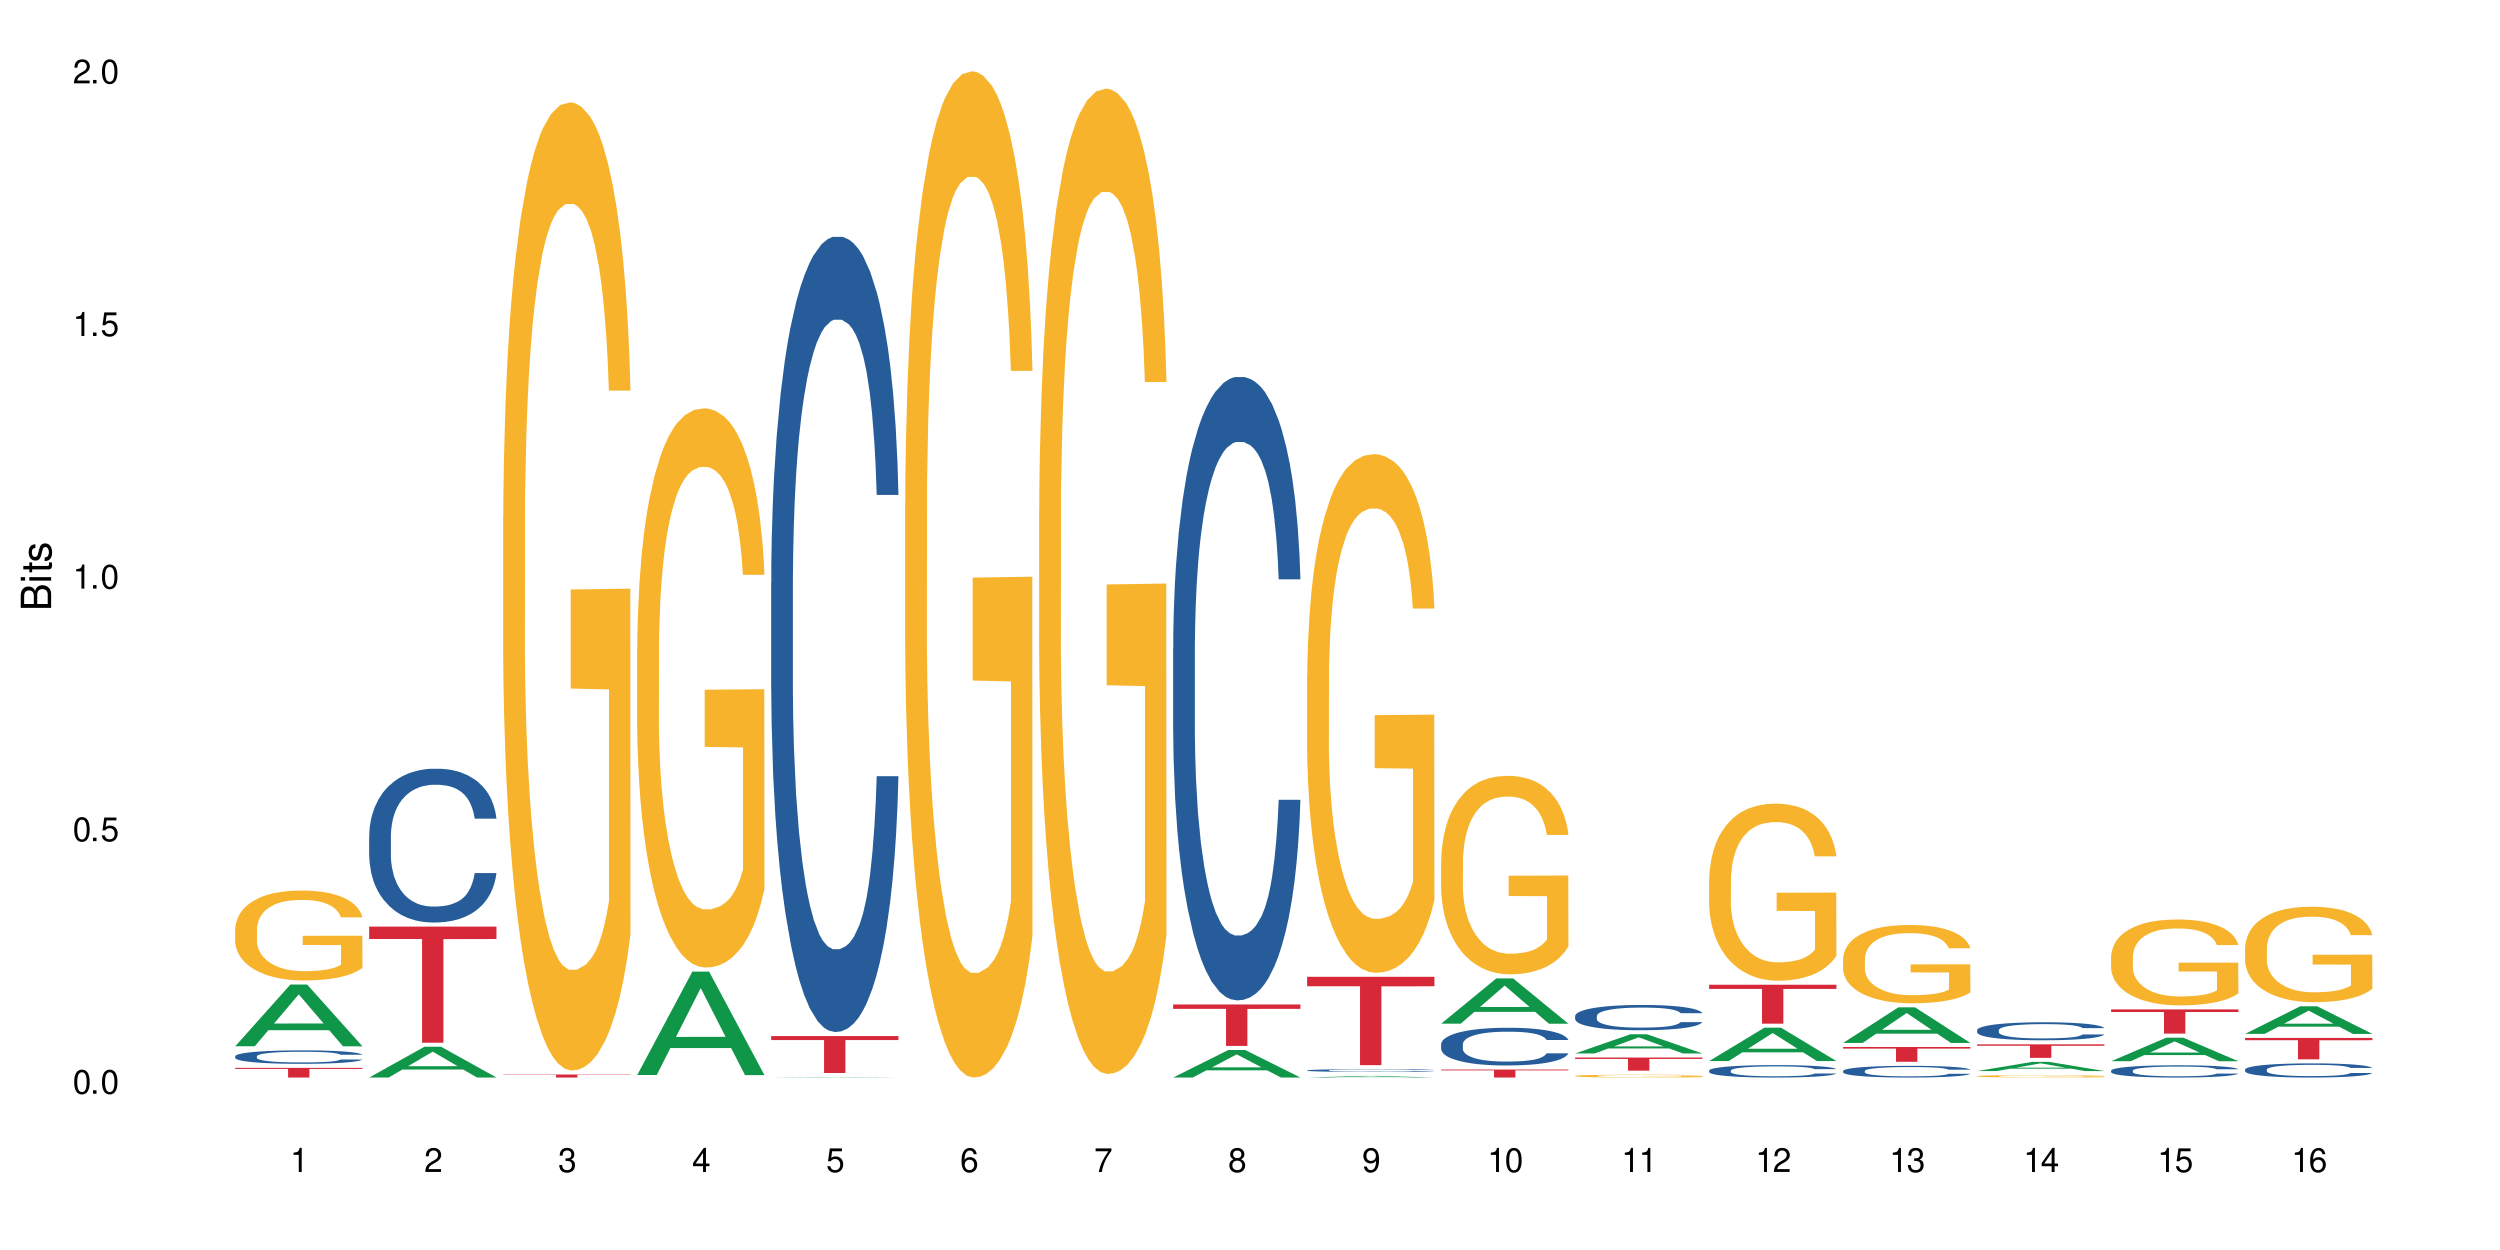 <?xml version="1.0" encoding="UTF-8"?>
<svg xmlns="http://www.w3.org/2000/svg" xmlns:xlink="http://www.w3.org/1999/xlink" width="720" height="360" viewBox="0 0 720 360">
<defs>
<g>
<g id="glyph-0-0">
</g>
<g id="glyph-0-1">
<path d="M 2.641 -6.938 C 2 -6.938 1.422 -6.656 1.078 -6.172 C 0.641 -5.562 0.406 -4.641 0.406 -3.359 C 0.406 -1.016 1.188 0.219 2.641 0.219 C 4.078 0.219 4.859 -1.016 4.859 -3.297 C 4.859 -4.641 4.656 -5.547 4.203 -6.172 C 3.844 -6.656 3.281 -6.938 2.641 -6.938 Z M 2.641 -6.188 C 3.547 -6.188 4 -5.25 4 -3.375 C 4 -1.406 3.562 -0.484 2.625 -0.484 C 1.734 -0.484 1.281 -1.438 1.281 -3.344 C 1.281 -5.25 1.734 -6.188 2.641 -6.188 Z M 2.641 -6.188 "/>
</g>
<g id="glyph-0-2">
<path d="M 1.828 -1 L 0.828 -1 L 0.828 0 L 1.828 0 Z M 1.828 -1 "/>
</g>
<g id="glyph-0-3">
<path d="M 4.562 -6.797 L 1.062 -6.797 L 0.547 -3.094 L 1.328 -3.094 C 1.719 -3.562 2.047 -3.734 2.578 -3.734 C 3.484 -3.734 4.062 -3.109 4.062 -2.094 C 4.062 -1.125 3.484 -0.531 2.578 -0.531 C 1.828 -0.531 1.375 -0.906 1.188 -1.672 L 0.328 -1.672 C 0.453 -1.109 0.547 -0.844 0.75 -0.594 C 1.125 -0.078 1.828 0.219 2.594 0.219 C 3.969 0.219 4.922 -0.781 4.922 -2.219 C 4.922 -3.562 4.031 -4.484 2.719 -4.484 C 2.25 -4.484 1.859 -4.359 1.469 -4.062 L 1.734 -5.969 L 4.562 -5.969 Z M 4.562 -6.797 "/>
</g>
<g id="glyph-0-4">
<path d="M 2.484 -4.938 L 2.484 0 L 3.328 0 L 3.328 -6.938 L 2.766 -6.938 C 2.469 -5.875 2.281 -5.734 0.984 -5.562 L 0.984 -4.938 Z M 2.484 -4.938 "/>
</g>
<g id="glyph-0-5">
<path d="M 4.859 -0.828 L 1.281 -0.828 C 1.359 -1.406 1.672 -1.781 2.5 -2.281 L 3.469 -2.828 C 4.406 -3.344 4.906 -4.062 4.906 -4.906 C 4.906 -5.484 4.672 -6.031 4.266 -6.406 C 3.859 -6.766 3.375 -6.938 2.719 -6.938 C 1.859 -6.938 1.219 -6.625 0.844 -6.031 C 0.609 -5.672 0.5 -5.234 0.484 -4.531 L 1.328 -4.531 C 1.359 -5.016 1.406 -5.281 1.531 -5.516 C 1.75 -5.938 2.188 -6.203 2.703 -6.203 C 3.469 -6.203 4.031 -5.641 4.031 -4.891 C 4.031 -4.344 3.719 -3.859 3.125 -3.516 L 2.234 -3 C 0.812 -2.172 0.406 -1.531 0.328 -0.016 L 4.859 -0.016 Z M 4.859 -0.828 "/>
</g>
<g id="glyph-0-6">
<path d="M 2.125 -3.188 L 2.578 -3.188 C 3.5 -3.188 3.984 -2.766 3.984 -1.922 C 3.984 -1.062 3.469 -0.531 2.594 -0.531 C 1.656 -0.531 1.203 -1 1.156 -2.016 L 0.312 -2.016 C 0.344 -1.453 0.438 -1.094 0.609 -0.781 C 0.953 -0.109 1.625 0.219 2.547 0.219 C 3.953 0.219 4.859 -0.625 4.859 -1.938 C 4.859 -2.828 4.516 -3.297 3.703 -3.594 C 4.344 -3.844 4.656 -4.328 4.656 -5.031 C 4.656 -6.219 3.875 -6.938 2.578 -6.938 C 1.203 -6.938 0.484 -6.172 0.453 -4.703 L 1.297 -4.703 C 1.312 -5.125 1.344 -5.359 1.453 -5.578 C 1.641 -5.969 2.062 -6.203 2.594 -6.203 C 3.344 -6.203 3.797 -5.75 3.797 -5 C 3.797 -4.516 3.609 -4.219 3.25 -4.047 C 3.016 -3.953 2.703 -3.922 2.125 -3.906 Z M 2.125 -3.188 "/>
</g>
<g id="glyph-0-7">
<path d="M 3.141 -1.672 L 3.141 0 L 3.984 0 L 3.984 -1.672 L 4.984 -1.672 L 4.984 -2.438 L 3.984 -2.438 L 3.984 -6.938 L 3.359 -6.938 L 0.266 -2.578 L 0.266 -1.672 Z M 3.141 -2.438 L 1 -2.438 L 3.141 -5.5 Z M 3.141 -2.438 "/>
</g>
<g id="glyph-0-8">
<path d="M 4.781 -5.125 C 4.609 -6.266 3.891 -6.938 2.844 -6.938 C 2.094 -6.938 1.422 -6.578 1.031 -5.953 C 0.594 -5.266 0.406 -4.422 0.406 -3.172 C 0.406 -2 0.578 -1.25 0.984 -0.641 C 1.359 -0.078 1.953 0.219 2.703 0.219 C 3.984 0.219 4.922 -0.75 4.922 -2.094 C 4.922 -3.375 4.062 -4.281 2.844 -4.281 C 2.172 -4.281 1.641 -4.031 1.281 -3.516 C 1.281 -5.234 1.828 -6.188 2.797 -6.188 C 3.391 -6.188 3.797 -5.797 3.938 -5.125 Z M 2.734 -3.531 C 3.547 -3.531 4.062 -2.953 4.062 -2.031 C 4.062 -1.156 3.484 -0.531 2.703 -0.531 C 1.922 -0.531 1.328 -1.188 1.328 -2.078 C 1.328 -2.938 1.906 -3.531 2.734 -3.531 Z M 2.734 -3.531 "/>
</g>
<g id="glyph-0-9">
<path d="M 4.984 -6.797 L 0.438 -6.797 L 0.438 -5.969 L 4.109 -5.969 C 2.5 -3.656 1.828 -2.234 1.328 0 L 2.219 0 C 2.594 -2.172 3.453 -4.047 4.984 -6.094 Z M 4.984 -6.797 "/>
</g>
<g id="glyph-0-10">
<path d="M 3.75 -3.656 C 4.469 -4.094 4.688 -4.438 4.688 -5.078 C 4.688 -6.172 3.844 -6.938 2.641 -6.938 C 1.438 -6.938 0.594 -6.172 0.594 -5.094 C 0.594 -4.438 0.812 -4.094 1.516 -3.656 C 0.734 -3.266 0.359 -2.703 0.359 -1.922 C 0.359 -0.656 1.281 0.219 2.641 0.219 C 3.984 0.219 4.922 -0.656 4.922 -1.922 C 4.922 -2.703 4.531 -3.266 3.75 -3.656 Z M 2.641 -6.188 C 3.359 -6.188 3.812 -5.75 3.812 -5.062 C 3.812 -4.406 3.344 -3.984 2.641 -3.984 C 1.922 -3.984 1.453 -4.406 1.453 -5.078 C 1.453 -5.75 1.922 -6.188 2.641 -6.188 Z M 2.641 -3.266 C 3.484 -3.266 4.062 -2.719 4.062 -1.906 C 4.062 -1.078 3.484 -0.531 2.625 -0.531 C 1.797 -0.531 1.219 -1.094 1.219 -1.906 C 1.219 -2.719 1.781 -3.266 2.641 -3.266 Z M 2.641 -3.266 "/>
</g>
<g id="glyph-0-11">
<path d="M 0.516 -1.578 C 0.672 -0.453 1.406 0.219 2.438 0.219 C 3.188 0.219 3.859 -0.141 4.266 -0.766 C 4.688 -1.453 4.891 -2.297 4.891 -3.547 C 4.891 -4.719 4.703 -5.453 4.312 -6.078 C 3.938 -6.641 3.344 -6.938 2.594 -6.938 C 1.297 -6.938 0.359 -5.969 0.359 -4.625 C 0.359 -3.344 1.234 -2.453 2.453 -2.453 C 3.094 -2.453 3.578 -2.672 4.016 -3.203 C 4 -1.484 3.469 -0.531 2.5 -0.531 C 1.906 -0.531 1.484 -0.906 1.359 -1.578 Z M 2.578 -6.203 C 3.375 -6.203 3.969 -5.531 3.969 -4.641 C 3.969 -3.797 3.391 -3.188 2.547 -3.188 C 1.734 -3.188 1.234 -3.766 1.234 -4.688 C 1.234 -5.562 1.797 -6.203 2.578 -6.203 Z M 2.578 -6.203 "/>
</g>
<g id="glyph-1-0">
</g>
<g id="glyph-1-1">
<path d="M 0 -0.953 L 0 -4.891 C 0 -5.719 -0.234 -6.344 -0.734 -6.797 C -1.188 -7.234 -1.812 -7.469 -2.5 -7.469 C -3.547 -7.469 -4.188 -7 -4.625 -5.875 C -4.984 -6.688 -5.625 -7.094 -6.531 -7.094 C -7.172 -7.094 -7.734 -6.859 -8.141 -6.391 C -8.562 -5.922 -8.75 -5.344 -8.75 -4.5 L -8.75 -0.953 Z M -4.984 -2.062 L -7.766 -2.062 L -7.766 -4.219 C -7.766 -4.844 -7.688 -5.203 -7.453 -5.5 C -7.219 -5.812 -6.859 -5.969 -6.375 -5.969 C -5.891 -5.969 -5.531 -5.812 -5.297 -5.5 C -5.062 -5.203 -4.984 -4.844 -4.984 -4.219 Z M -0.984 -2.062 L -4 -2.062 L -4 -4.781 C -4 -5.766 -3.438 -6.359 -2.484 -6.359 C -1.547 -6.359 -0.984 -5.766 -0.984 -4.781 Z M -0.984 -2.062 "/>
</g>
<g id="glyph-1-2">
<path d="M -6.281 -1.797 L -6.281 -0.797 L 0 -0.797 L 0 -1.797 Z M -8.75 -1.797 L -8.75 -0.797 L -7.484 -0.797 L -7.484 -1.797 Z M -8.75 -1.797 "/>
</g>
<g id="glyph-1-3">
<path d="M -6.281 -3.047 L -6.281 -2.016 L -8.016 -2.016 L -8.016 -1.016 L -6.281 -1.016 L -6.281 -0.172 L -5.469 -0.172 L -5.469 -1.016 L -0.719 -1.016 C -0.078 -1.016 0.281 -1.453 0.281 -2.234 C 0.281 -2.5 0.25 -2.719 0.188 -3.047 L -0.641 -3.047 C -0.609 -2.906 -0.594 -2.766 -0.594 -2.562 C -0.594 -2.141 -0.719 -2.016 -1.156 -2.016 L -5.469 -2.016 L -5.469 -3.047 Z M -6.281 -3.047 "/>
</g>
<g id="glyph-1-4">
<path d="M -4.531 -5.25 C -5.766 -5.25 -6.469 -4.422 -6.469 -2.969 C -6.469 -1.516 -5.719 -0.562 -4.547 -0.562 C -3.562 -0.562 -3.094 -1.062 -2.734 -2.562 L -2.516 -3.484 C -2.344 -4.188 -2.094 -4.469 -1.641 -4.469 C -1.047 -4.469 -0.641 -3.875 -0.641 -3 C -0.641 -2.453 -0.797 -2 -1.062 -1.75 C -1.25 -1.594 -1.422 -1.531 -1.875 -1.469 L -1.875 -0.406 C -0.422 -0.453 0.281 -1.266 0.281 -2.922 C 0.281 -4.5 -0.5 -5.516 -1.719 -5.516 C -2.656 -5.516 -3.172 -4.984 -3.469 -3.734 L -3.703 -2.766 C -3.891 -1.953 -4.156 -1.609 -4.594 -1.609 C -5.188 -1.609 -5.547 -2.125 -5.547 -2.938 C -5.547 -3.75 -5.203 -4.172 -4.531 -4.203 Z M -4.531 -5.25 "/>
</g>
</g>
</defs>
<rect x="-72" y="-36" width="864" height="432" fill="rgb(100%, 100%, 100%)" fill-opacity="1"/>
<path fill-rule="nonzero" fill="rgb(6.275%, 58.824%, 28.235%)" fill-opacity="1" d="M 67.73 301.328 L 67.77 301.309 L 83.633 283.543 L 88.449 283.543 L 104.391 301.344 L 98.789 301.344 L 94.797 296.695 L 77.289 296.695 L 73.371 301.328 L 67.73 301.328 L 78.973 294.773 L 93.191 294.758 L 86.102 286.449 L 86.023 286.434 L 85.945 286.484 L 78.934 294.758 L 78.973 294.773 Z M 67.73 301.328 "/>
<path fill-rule="nonzero" fill="rgb(14.51%, 36.078%, 60%)" fill-opacity="1" d="M 67.73 304.191 L 67.777 304.188 L 67.777 304.105 L 67.91 303.969 L 68.223 303.801 L 68.535 303.684 L 69.34 303.473 L 70.457 303.273 L 71.621 303.117 L 72.469 303.023 L 73.23 302.953 L 74.973 302.824 L 76.09 302.754 L 77.297 302.695 L 78.773 302.637 L 79.848 302.598 L 82.262 302.543 L 84.051 302.52 L 85.434 302.508 L 88.43 302.508 L 90.219 302.52 L 91.516 302.539 L 92.945 302.566 L 94.152 302.598 L 96.254 302.676 L 98.133 302.777 L 98.98 302.832 L 100.324 302.941 L 101.352 303.051 L 102.066 303.141 L 102.871 303.273 L 103.586 303.43 L 104.125 303.613 L 104.391 303.766 L 98.133 303.766 L 97.82 303.621 L 97.461 303.512 L 96.793 303.367 L 96.121 303.266 L 95.184 303.164 L 94.332 303.094 L 93.172 303.027 L 92.141 302.984 L 91.07 302.953 L 90.039 302.934 L 88.074 302.91 L 85.793 302.91 L 84.945 302.918 L 83.199 302.945 L 82.262 302.973 L 80.918 303.02 L 79.98 303.066 L 78.863 303.137 L 78.102 303.199 L 77.164 303.289 L 76.492 303.371 L 75.734 303.488 L 75.285 303.578 L 74.883 303.676 L 74.527 303.793 L 74.258 303.918 L 74.078 304.047 L 73.988 304.176 L 73.988 304.723 L 74.078 304.852 L 74.305 305 L 74.883 305.215 L 75.734 305.402 L 76.719 305.551 L 77.656 305.66 L 78.191 305.707 L 78.906 305.766 L 80.027 305.836 L 81.637 305.906 L 82.574 305.934 L 84.004 305.965 L 85.48 305.977 L 87.449 305.977 L 89.191 305.965 L 90.352 305.945 L 91.559 305.918 L 93.215 305.855 L 94.242 305.801 L 95.137 305.734 L 95.809 305.664 L 96.254 305.609 L 96.926 305.5 L 97.461 305.379 L 97.863 305.254 L 98.133 305.137 L 104.391 305.137 L 104.125 305.277 L 103.723 305.414 L 103.32 305.516 L 102.691 305.641 L 101.977 305.75 L 100.949 305.875 L 100.102 305.957 L 98.98 306.043 L 97.953 306.113 L 96.836 306.172 L 95.184 306.242 L 94.109 306.277 L 92.945 306.309 L 91.559 306.34 L 89.816 306.363 L 87.938 306.379 L 86.195 306.383 L 84.316 306.375 L 82.934 306.359 L 81.098 306.328 L 78.82 306.266 L 77.164 306.195 L 75.867 306.129 L 74.75 306.059 L 73.5 305.965 L 71.891 305.809 L 70.906 305.688 L 70.234 305.59 L 69.473 305.449 L 68.938 305.324 L 68.312 305.129 L 67.863 304.875 L 67.73 304.68 Z M 67.73 304.191 "/>
<path fill-rule="nonzero" fill="rgb(96.863%, 70.196%, 16.863%)" fill-opacity="1" d="M 67.73 267.57 L 67.777 267.547 L 67.777 267.074 L 67.953 266.008 L 68.402 264.543 L 68.984 263.336 L 69.609 262.391 L 70.012 261.895 L 70.684 261.184 L 71.262 260.664 L 72.738 259.598 L 74.617 258.605 L 75.645 258.18 L 76.809 257.777 L 78.461 257.328 L 79.223 257.16 L 81.547 256.785 L 84.184 256.547 L 87.09 256.477 L 88.43 256.5 L 90.266 256.594 L 92.77 256.855 L 94.199 257.09 L 95.316 257.328 L 96.477 257.637 L 97.91 258.109 L 99.25 258.676 L 100.324 259.242 L 101.395 259.953 L 102.289 260.711 L 103.051 261.539 L 103.723 262.531 L 104.125 263.359 L 104.391 264.188 L 98.176 264.188 L 97.82 263.359 L 97.418 262.719 L 96.746 261.941 L 96.074 261.371 L 95.406 260.922 L 94.152 260.309 L 93.082 259.93 L 91.738 259.598 L 90.441 259.387 L 88.969 259.242 L 88.074 259.195 L 85.703 259.195 L 83.559 259.363 L 82.305 259.551 L 81.41 259.738 L 80.16 260.094 L 79.398 260.379 L 78.953 260.566 L 77.613 261.301 L 76.719 261.965 L 76.227 262.414 L 75.602 263.121 L 75.152 263.762 L 74.66 264.707 L 74.391 265.418 L 74.035 267.027 L 73.988 271.285 L 74.125 272.184 L 74.391 273.152 L 74.75 274.004 L 75.285 274.902 L 75.824 275.59 L 76.762 276.512 L 77.566 277.125 L 78.191 277.527 L 79.398 278.168 L 79.891 278.379 L 81.055 278.805 L 82.262 279.137 L 83.738 279.422 L 84.855 279.562 L 86.641 279.68 L 88.922 279.68 L 91.605 279.539 L 93.305 279.352 L 94.465 279.16 L 95.227 278.996 L 96.164 278.734 L 96.836 278.5 L 97.461 278.238 L 98.223 277.836 L 98.223 272.184 L 87.18 272.16 L 87.18 269.508 L 104.348 269.484 L 104.391 278.734 L 103.453 279.375 L 102.289 279.988 L 101.172 280.461 L 100.012 280.863 L 98.355 281.312 L 97.016 281.598 L 94.957 281.93 L 93.082 282.141 L 91.113 282.281 L 89.371 282.355 L 87.312 282.379 L 85.48 282.332 L 83.512 282.188 L 81.949 282 L 80.516 281.762 L 79.086 281.457 L 77.297 280.957 L 76.137 280.555 L 74.93 280.059 L 73.723 279.469 L 72.648 278.828 L 71.934 278.332 L 71.219 277.766 L 70.457 277.055 L 69.742 276.25 L 69.207 275.52 L 68.715 274.691 L 68.355 273.91 L 68 272.844 L 67.82 271.992 L 67.73 271.262 Z M 67.73 267.57 "/>
<path fill-rule="nonzero" fill="rgb(83.922%, 15.686%, 22.353%)" fill-opacity="1" d="M 67.73 307.547 L 104.391 307.547 L 104.391 307.844 L 89.113 307.848 L 89.113 310.332 L 82.965 310.332 L 82.965 307.848 L 82.875 307.844 L 67.73 307.844 Z M 67.73 307.547 "/>
<path fill-rule="nonzero" fill="rgb(6.275%, 58.824%, 28.235%)" fill-opacity="1" d="M 106.32 310.324 L 106.359 310.316 L 122.223 301.469 L 127.039 301.469 L 142.98 310.332 L 137.383 310.332 L 133.387 308.02 L 115.879 308.02 L 111.961 310.324 L 106.32 310.324 L 117.562 307.062 L 131.781 307.055 L 124.691 302.918 L 124.613 302.91 L 124.535 302.934 L 117.523 307.055 L 117.562 307.062 Z M 106.32 310.324 "/>
<path fill-rule="nonzero" fill="rgb(14.51%, 36.078%, 60%)" fill-opacity="1" d="M 106.32 240.676 L 106.367 240.637 L 106.367 239.664 L 106.5 238.125 L 106.812 236.184 L 107.125 234.848 L 107.93 232.457 L 109.047 230.152 L 110.211 228.371 L 111.059 227.316 L 111.82 226.508 L 113.562 225.008 L 114.684 224.242 L 115.891 223.551 L 117.363 222.863 L 118.438 222.461 L 120.852 221.812 L 122.641 221.527 L 124.027 221.406 L 127.02 221.406 L 128.809 221.57 L 130.105 221.77 L 131.535 222.094 L 132.742 222.461 L 134.844 223.352 L 136.723 224.484 L 137.574 225.133 L 138.914 226.387 L 139.941 227.602 L 140.656 228.652 L 141.461 230.152 L 142.176 231.973 L 142.715 234.035 L 142.98 235.777 L 136.723 235.777 L 136.41 234.156 L 136.051 232.902 L 135.383 231.242 L 134.711 230.07 L 133.773 228.895 L 132.922 228.125 L 131.762 227.359 L 130.73 226.871 L 129.66 226.508 L 128.629 226.266 L 126.664 226.023 L 124.383 226.023 L 123.535 226.102 L 121.789 226.426 L 120.852 226.711 L 119.512 227.277 L 118.57 227.805 L 117.453 228.613 L 116.695 229.301 L 115.754 230.352 L 115.086 231.285 L 114.324 232.621 L 113.879 233.633 L 113.473 234.766 L 113.117 236.102 L 112.848 237.52 L 112.668 239.016 L 112.582 240.473 L 112.582 246.746 L 112.668 248.203 L 112.895 249.906 L 113.473 252.375 L 114.324 254.52 L 115.309 256.219 L 116.246 257.434 L 116.781 258 L 117.5 258.648 L 118.617 259.457 L 120.227 260.27 L 121.164 260.59 L 122.594 260.914 L 124.07 261.078 L 126.039 261.078 L 127.781 260.914 L 128.945 260.715 L 130.152 260.391 L 131.805 259.699 L 132.832 259.055 L 133.727 258.285 L 134.398 257.516 L 134.844 256.867 L 135.516 255.613 L 136.051 254.234 L 136.453 252.82 L 136.723 251.441 L 142.98 251.441 L 142.715 253.062 L 142.312 254.641 L 141.91 255.816 L 141.281 257.23 L 140.566 258.488 L 139.539 259.902 L 138.691 260.836 L 137.574 261.848 L 136.543 262.617 L 135.426 263.305 L 133.773 264.113 L 132.699 264.52 L 131.535 264.883 L 130.152 265.207 L 128.406 265.488 L 126.531 265.652 L 124.785 265.691 L 122.906 265.609 L 121.523 265.449 L 119.688 265.086 L 117.41 264.355 L 115.754 263.586 L 114.457 262.816 L 113.34 262.008 L 112.09 260.914 L 110.48 259.133 L 109.496 257.758 L 108.824 256.625 L 108.066 255.047 L 107.527 253.629 L 106.902 251.363 L 106.457 248.488 L 106.32 246.262 Z M 106.32 240.676 "/>
<path fill-rule="nonzero" fill="rgb(83.922%, 15.686%, 22.353%)" fill-opacity="1" d="M 106.32 266.855 L 142.98 266.855 L 142.98 270.438 L 127.703 270.469 L 127.703 300.305 L 121.555 300.305 L 121.555 270.5 L 121.465 270.438 L 106.32 270.438 Z M 106.32 266.855 "/>
<path fill-rule="nonzero" fill="rgb(96.863%, 70.196%, 16.863%)" fill-opacity="1" d="M 144.91 148.898 L 144.957 148.645 L 144.957 143.551 L 145.137 132.09 L 145.582 116.305 L 146.164 103.316 L 146.789 93.129 L 147.191 87.781 L 147.863 80.145 L 148.445 74.539 L 149.918 63.082 L 151.797 52.387 L 152.824 47.805 L 153.988 43.473 L 155.641 38.637 L 156.402 36.852 L 158.727 32.777 L 161.363 30.23 L 164.27 29.469 L 165.613 29.723 L 167.445 30.742 L 169.949 33.543 L 171.379 36.09 L 172.496 38.637 L 173.66 41.945 L 175.09 47.039 L 176.43 53.152 L 177.504 59.262 L 178.578 66.902 L 179.473 75.051 L 180.23 83.961 L 180.902 94.656 L 181.305 103.57 L 181.574 112.484 L 175.359 112.484 L 175 103.57 L 174.598 96.695 L 173.926 88.293 L 173.258 82.18 L 172.586 77.344 L 171.336 70.723 L 170.262 66.648 L 168.922 63.082 L 167.625 60.789 L 166.148 59.262 L 165.254 58.754 L 162.883 58.754 L 160.738 60.535 L 159.488 62.574 L 158.594 64.609 L 157.34 68.43 L 156.582 71.484 L 156.133 73.523 L 154.793 81.418 L 153.898 88.547 L 153.406 93.387 L 152.781 101.023 L 152.332 107.898 L 151.84 118.086 L 151.574 125.727 L 151.215 143.043 L 151.172 188.879 L 151.305 198.555 L 151.574 208.996 L 151.93 218.16 L 152.469 227.84 L 153.004 235.223 L 153.941 245.156 L 154.746 251.777 L 155.375 256.105 L 156.582 262.98 L 157.07 265.273 L 158.234 269.855 L 159.441 273.422 L 160.918 276.477 L 162.035 278.004 L 163.824 279.277 L 166.102 279.277 L 168.785 277.75 L 170.484 275.711 L 171.648 273.676 L 172.406 271.891 L 173.348 269.09 L 174.016 266.547 L 174.645 263.742 L 175.402 259.414 L 175.402 198.555 L 164.359 198.301 L 164.359 169.777 L 181.527 169.523 L 181.574 269.09 L 180.633 275.969 L 179.473 282.586 L 178.352 287.68 L 177.191 292.008 L 175.535 296.848 L 174.195 299.902 L 172.141 303.469 L 170.262 305.762 L 168.293 307.289 L 166.551 308.051 L 164.492 308.309 L 162.66 307.797 L 160.695 306.27 L 159.129 304.234 L 157.699 301.688 L 156.266 298.375 L 154.48 293.027 L 153.316 288.699 L 152.109 283.352 L 150.902 276.984 L 149.828 270.109 L 149.113 264.762 L 148.398 258.652 L 147.641 251.012 L 146.922 242.352 L 146.387 234.461 L 145.895 225.547 L 145.539 217.145 L 145.18 205.684 L 145 196.516 L 144.91 188.621 Z M 144.91 148.898 "/>
<path fill-rule="nonzero" fill="rgb(83.922%, 15.686%, 22.353%)" fill-opacity="1" d="M 144.91 309.473 L 181.574 309.473 L 181.574 309.562 L 166.293 309.562 L 166.293 310.332 L 160.145 310.332 L 160.145 309.566 L 160.059 309.562 L 144.91 309.562 Z M 144.91 309.473 "/>
<path fill-rule="nonzero" fill="rgb(6.275%, 58.824%, 28.235%)" fill-opacity="1" d="M 183.5 309.609 L 183.543 309.582 L 199.402 279.816 L 204.223 279.816 L 220.164 309.637 L 214.562 309.637 L 210.566 301.852 L 193.059 301.852 L 189.141 309.609 L 183.5 309.609 L 194.742 298.633 L 208.961 298.605 L 201.871 284.691 L 201.793 284.66 L 201.715 284.746 L 194.703 298.605 L 194.742 298.633 Z M 183.5 309.609 "/>
<path fill-rule="nonzero" fill="rgb(96.863%, 70.196%, 16.863%)" fill-opacity="1" d="M 183.5 186.578 L 183.547 186.434 L 183.547 183.492 L 183.727 176.871 L 184.172 167.754 L 184.754 160.25 L 185.379 154.367 L 185.781 151.281 L 186.453 146.867 L 187.035 143.633 L 188.508 137.012 L 190.387 130.836 L 191.414 128.188 L 192.578 125.688 L 194.23 122.891 L 194.992 121.863 L 197.316 119.508 L 199.953 118.039 L 202.859 117.598 L 204.203 117.746 L 206.035 118.332 L 208.539 119.949 L 209.969 121.422 L 211.086 122.891 L 212.25 124.805 L 213.68 127.746 L 215.02 131.277 L 216.094 134.805 L 217.168 139.219 L 218.062 143.926 L 218.82 149.074 L 219.492 155.25 L 219.895 160.398 L 220.164 165.547 L 213.949 165.547 L 213.59 160.398 L 213.188 156.426 L 212.52 151.574 L 211.848 148.043 L 211.176 145.25 L 209.926 141.426 L 208.852 139.07 L 207.512 137.012 L 206.215 135.688 L 204.738 134.805 L 203.844 134.512 L 201.477 134.512 L 199.328 135.543 L 198.078 136.719 L 197.184 137.895 L 195.93 140.102 L 195.172 141.867 L 194.723 143.043 L 193.383 147.602 L 192.488 151.719 L 191.996 154.516 L 191.371 158.926 L 190.922 162.898 L 190.434 168.781 L 190.164 173.195 L 189.805 183.195 L 189.762 209.672 L 189.895 215.262 L 190.164 221.293 L 190.52 226.586 L 191.059 232.176 L 191.594 236.441 L 192.531 242.176 L 193.336 246 L 193.965 248.5 L 195.172 252.473 L 195.664 253.797 L 196.824 256.445 L 198.031 258.504 L 199.508 260.27 L 200.625 261.152 L 202.414 261.887 L 204.695 261.887 L 207.375 261.004 L 209.074 259.828 L 210.238 258.652 L 210.996 257.621 L 211.938 256.004 L 212.605 254.531 L 213.234 252.914 L 213.992 250.414 L 213.992 215.262 L 202.949 215.113 L 202.949 198.641 L 220.117 198.492 L 220.164 256.004 L 219.223 259.973 L 218.062 263.797 L 216.945 266.742 L 215.781 269.242 L 214.129 272.035 L 212.785 273.801 L 210.73 275.859 L 208.852 277.184 L 206.883 278.066 L 205.141 278.508 L 203.086 278.652 L 201.25 278.359 L 199.285 277.477 L 197.719 276.301 L 196.289 274.828 L 194.859 272.918 L 193.07 269.828 L 191.906 267.328 L 190.699 264.238 L 189.492 260.562 L 188.418 256.59 L 187.703 253.504 L 186.988 249.973 L 186.23 245.559 L 185.516 240.559 L 184.977 236 L 184.484 230.852 L 184.129 225.996 L 183.77 219.379 L 183.59 214.086 L 183.5 209.523 Z M 183.5 186.578 "/>
<path fill-rule="nonzero" fill="rgb(6.275%, 58.824%, 28.235%)" fill-opacity="1" d="M 222.094 310.332 L 222.133 310.332 L 237.996 310.188 L 242.812 310.188 L 258.754 310.332 L 253.152 310.332 L 249.156 310.293 L 231.648 310.293 L 227.73 310.332 L 222.094 310.332 L 233.332 310.277 L 247.551 310.277 L 240.461 310.211 L 240.305 310.211 L 233.293 310.277 L 233.332 310.277 Z M 222.094 310.332 "/>
<path fill-rule="nonzero" fill="rgb(14.51%, 36.078%, 60%)" fill-opacity="1" d="M 222.094 167.863 L 222.137 167.652 L 222.137 162.629 L 222.27 154.676 L 222.586 144.625 L 222.898 137.719 L 223.703 125.367 L 224.82 113.438 L 225.98 104.227 L 226.832 98.785 L 227.59 94.598 L 229.336 86.852 L 230.453 82.875 L 231.66 79.316 L 233.137 75.758 L 234.207 73.664 L 236.621 70.312 L 238.41 68.848 L 239.797 68.223 L 242.793 68.223 L 244.582 69.059 L 245.879 70.105 L 247.309 71.781 L 248.516 73.664 L 250.617 78.27 L 252.492 84.129 L 253.344 87.48 L 254.684 93.969 L 255.715 100.25 L 256.43 105.691 L 257.234 113.438 L 257.949 122.855 L 258.484 133.531 L 258.754 142.535 L 252.492 142.535 L 252.18 134.16 L 251.824 127.672 L 251.152 119.09 L 250.48 113.02 L 249.543 106.945 L 248.695 102.969 L 247.531 98.992 L 246.504 96.48 L 245.43 94.598 L 244.402 93.34 L 242.434 92.086 L 240.156 92.086 L 239.305 92.504 L 237.562 94.18 L 236.621 95.645 L 235.281 98.574 L 234.344 101.297 L 233.227 105.48 L 232.465 109.039 L 231.527 114.484 L 230.855 119.297 L 230.094 126.207 L 229.648 131.438 L 229.246 137.301 L 228.887 144.207 L 228.621 151.535 L 228.441 159.281 L 228.352 166.816 L 228.352 199.262 L 228.441 206.797 L 228.664 215.59 L 229.246 228.359 L 230.094 239.453 L 231.078 248.246 L 232.016 254.527 L 232.555 257.457 L 233.27 260.805 L 234.387 264.992 L 235.996 269.18 L 236.934 270.855 L 238.367 272.527 L 239.84 273.367 L 241.809 273.367 L 243.551 272.527 L 244.715 271.48 L 245.922 269.809 L 247.574 266.25 L 248.605 262.898 L 249.5 258.922 L 250.168 254.945 L 250.617 251.594 L 251.285 245.105 L 251.824 237.988 L 252.227 230.664 L 252.492 223.547 L 258.754 223.547 L 258.484 231.918 L 258.082 240.082 L 257.68 246.152 L 257.055 253.48 L 256.34 259.969 L 255.309 267.297 L 254.461 272.109 L 253.344 277.344 L 252.316 281.32 L 251.199 284.879 L 249.543 289.066 L 248.469 291.16 L 247.309 293.043 L 245.922 294.719 L 244.18 296.184 L 242.301 297.02 L 240.559 297.23 L 238.68 296.812 L 237.293 295.973 L 235.461 294.09 L 233.18 290.32 L 231.527 286.344 L 230.23 282.367 L 229.113 278.18 L 227.859 272.527 L 226.25 263.316 L 225.266 256.199 L 224.598 250.34 L 223.836 242.176 L 223.301 234.848 L 222.672 223.125 L 222.227 208.266 L 222.094 196.75 Z M 222.094 167.863 "/>
<path fill-rule="nonzero" fill="rgb(83.922%, 15.686%, 22.353%)" fill-opacity="1" d="M 222.094 298.395 L 258.754 298.395 L 258.754 299.531 L 243.473 299.543 L 243.473 309.023 L 237.328 309.023 L 237.328 299.551 L 237.238 299.531 L 222.094 299.531 Z M 222.094 298.395 "/>
<path fill-rule="nonzero" fill="rgb(96.863%, 70.196%, 16.863%)" fill-opacity="1" d="M 260.684 144.652 L 260.727 144.387 L 260.727 139.094 L 260.906 127.184 L 261.352 110.777 L 261.934 97.277 L 262.559 86.691 L 262.961 81.133 L 263.633 73.195 L 264.215 67.371 L 265.691 55.461 L 267.566 44.348 L 268.598 39.582 L 269.758 35.082 L 271.414 30.055 L 272.172 28.203 L 274.496 23.965 L 277.137 21.32 L 280.043 20.527 L 281.383 20.789 L 283.215 21.848 L 285.719 24.762 L 287.148 27.406 L 288.27 30.055 L 289.43 33.496 L 290.859 38.789 L 292.203 45.141 L 293.273 51.492 L 294.348 59.43 L 295.242 67.902 L 296.004 77.164 L 296.672 88.281 L 297.074 97.543 L 297.344 106.805 L 291.129 106.805 L 290.77 97.543 L 290.367 90.398 L 289.699 81.664 L 289.027 75.312 L 288.355 70.281 L 287.105 63.402 L 286.031 59.168 L 284.691 55.461 L 283.395 53.078 L 281.918 51.492 L 281.023 50.961 L 278.656 50.961 L 276.508 52.816 L 275.258 54.934 L 274.363 57.051 L 273.113 61.02 L 272.352 64.195 L 271.906 66.312 L 270.562 74.516 L 269.668 81.93 L 269.176 86.957 L 268.551 94.898 L 268.105 102.043 L 267.613 112.629 L 267.344 120.57 L 266.988 138.566 L 266.941 186.207 L 267.074 196.262 L 267.344 207.113 L 267.703 216.641 L 268.238 226.699 L 268.773 234.375 L 269.715 244.695 L 270.52 251.578 L 271.145 256.078 L 272.352 263.223 L 272.844 265.605 L 274.004 270.367 L 275.211 274.074 L 276.688 277.25 L 277.805 278.836 L 279.594 280.16 L 281.875 280.16 L 284.559 278.574 L 286.254 276.457 L 287.418 274.34 L 288.18 272.484 L 289.117 269.574 L 289.789 266.926 L 290.414 264.016 L 291.172 259.516 L 291.172 196.262 L 280.129 195.996 L 280.129 166.355 L 297.297 166.09 L 297.344 269.574 L 296.406 276.719 L 295.242 283.602 L 294.125 288.895 L 292.961 293.395 L 291.309 298.422 L 289.965 301.598 L 287.91 305.305 L 286.031 307.688 L 284.066 309.273 L 282.32 310.066 L 280.266 310.332 L 278.434 309.805 L 276.465 308.215 L 274.898 306.098 L 273.469 303.453 L 272.039 300.012 L 270.25 294.453 L 269.086 289.953 L 267.879 284.395 L 266.672 277.777 L 265.602 270.633 L 264.887 265.074 L 264.168 258.723 L 263.41 250.781 L 262.695 241.785 L 262.156 233.578 L 261.668 224.316 L 261.309 215.582 L 260.949 203.672 L 260.773 194.145 L 260.684 185.941 Z M 260.684 144.652 "/>
<path fill-rule="nonzero" fill="rgb(96.863%, 70.196%, 16.863%)" fill-opacity="1" d="M 299.273 147.07 L 299.316 146.809 L 299.316 141.625 L 299.496 129.965 L 299.945 113.895 L 300.523 100.68 L 301.152 90.312 L 301.555 84.871 L 302.223 77.094 L 302.805 71.395 L 304.281 59.73 L 306.156 48.848 L 307.188 44.18 L 308.348 39.773 L 310.004 34.852 L 310.762 33.035 L 313.086 28.891 L 315.727 26.297 L 318.633 25.52 L 319.973 25.781 L 321.805 26.816 L 324.309 29.668 L 325.738 32.258 L 326.859 34.852 L 328.02 38.219 L 329.449 43.402 L 330.793 49.625 L 331.867 55.844 L 332.938 63.617 L 333.832 71.91 L 334.594 80.98 L 335.262 91.867 L 335.664 100.938 L 335.934 110.008 L 329.719 110.008 L 329.363 100.938 L 328.961 93.941 L 328.289 85.387 L 327.617 79.168 L 326.949 74.242 L 325.695 67.504 L 324.621 63.359 L 323.281 59.73 L 321.984 57.398 L 320.508 55.844 L 319.613 55.324 L 317.246 55.324 L 315.102 57.141 L 313.848 59.211 L 312.953 61.285 L 311.703 65.172 L 310.941 68.281 L 310.496 70.355 L 309.152 78.391 L 308.258 85.648 L 307.766 90.57 L 307.141 98.348 L 306.695 105.344 L 306.203 115.711 L 305.934 123.484 L 305.578 141.109 L 305.531 187.758 L 305.668 197.605 L 305.934 208.23 L 306.293 217.562 L 306.828 227.41 L 307.363 234.926 L 308.305 245.031 L 309.109 251.77 L 309.734 256.176 L 310.941 263.176 L 311.434 265.508 L 312.598 270.172 L 313.805 273.801 L 315.277 276.91 L 316.395 278.465 L 318.184 279.762 L 320.465 279.762 L 323.148 278.207 L 324.848 276.133 L 326.008 274.059 L 326.77 272.246 L 327.707 269.395 L 328.379 266.801 L 329.004 263.953 L 329.766 259.547 L 329.766 197.605 L 318.723 197.348 L 318.723 168.32 L 335.891 168.062 L 335.934 269.395 L 334.996 276.391 L 333.832 283.129 L 332.715 288.312 L 331.551 292.719 L 329.898 297.645 L 328.559 300.754 L 326.5 304.383 L 324.621 306.715 L 322.656 308.27 L 320.91 309.047 L 318.855 309.305 L 317.023 308.789 L 315.055 307.23 L 313.488 305.16 L 312.059 302.566 L 310.629 299.199 L 308.84 293.754 L 307.68 289.352 L 306.473 283.906 L 305.266 277.43 L 304.191 270.43 L 303.477 264.988 L 302.762 258.77 L 302 250.992 L 301.285 242.184 L 300.75 234.148 L 300.258 225.078 L 299.898 216.523 L 299.543 204.863 L 299.363 195.531 L 299.273 187.5 Z M 299.273 147.07 "/>
<path fill-rule="nonzero" fill="rgb(6.275%, 58.824%, 28.235%)" fill-opacity="1" d="M 337.863 310.324 L 337.902 310.316 L 353.766 302.391 L 358.582 302.391 L 374.523 310.332 L 368.922 310.332 L 364.93 308.258 L 347.422 308.258 L 343.504 310.324 L 337.863 310.324 L 349.105 307.402 L 363.32 307.395 L 356.234 303.688 L 356.156 303.68 L 356.074 303.703 L 349.066 307.395 L 349.105 307.402 Z M 337.863 310.324 "/>
<path fill-rule="nonzero" fill="rgb(14.51%, 36.078%, 60%)" fill-opacity="1" d="M 337.863 186.707 L 337.906 186.543 L 337.906 182.605 L 338.043 176.367 L 338.355 168.492 L 338.668 163.078 L 339.473 153.395 L 340.59 144.043 L 341.754 136.824 L 342.602 132.559 L 343.363 129.277 L 345.105 123.203 L 346.223 120.086 L 347.43 117.297 L 348.906 114.508 L 349.98 112.867 L 352.395 110.242 L 354.184 109.094 L 355.566 108.602 L 358.562 108.602 L 360.352 109.258 L 361.648 110.078 L 363.078 111.391 L 364.285 112.867 L 366.387 116.477 L 368.266 121.07 L 369.113 123.695 L 370.457 128.785 L 371.484 133.707 L 372.199 137.973 L 373.004 144.043 L 373.719 151.426 L 374.254 159.797 L 374.523 166.852 L 368.266 166.852 L 367.953 160.289 L 367.594 155.203 L 366.922 148.473 L 366.254 143.715 L 365.312 138.957 L 364.465 135.84 L 363.301 132.723 L 362.273 130.754 L 361.199 129.277 L 360.172 128.289 L 358.207 127.305 L 355.926 127.305 L 355.074 127.633 L 353.332 128.949 L 352.395 130.098 L 351.051 132.395 L 350.113 134.527 L 348.996 137.809 L 348.234 140.598 L 347.297 144.863 L 346.625 148.637 L 345.867 154.055 L 345.418 158.156 L 345.016 162.75 L 344.66 168.164 L 344.391 173.906 L 344.211 179.98 L 344.121 185.887 L 344.121 211.32 L 344.211 217.227 L 344.434 224.117 L 345.016 234.129 L 345.867 242.824 L 346.848 249.715 L 347.789 254.637 L 348.324 256.938 L 349.039 259.562 L 350.156 262.844 L 351.766 266.125 L 352.707 267.438 L 354.137 268.75 L 355.613 269.406 L 357.578 269.406 L 359.324 268.75 L 360.484 267.93 L 361.691 266.617 L 363.348 263.828 L 364.375 261.203 L 365.27 258.086 L 365.941 254.965 L 366.387 252.34 L 367.059 247.254 L 367.594 241.676 L 367.996 235.934 L 368.266 230.352 L 374.523 230.352 L 374.254 236.918 L 373.852 243.316 L 373.449 248.074 L 372.824 253.816 L 372.109 258.906 L 371.082 264.648 L 370.23 268.422 L 369.113 272.523 L 368.086 275.641 L 366.969 278.43 L 365.312 281.711 L 364.242 283.355 L 363.078 284.832 L 361.691 286.145 L 359.949 287.293 L 358.07 287.949 L 356.328 288.113 L 354.449 287.785 L 353.062 287.129 L 351.23 285.652 L 348.949 282.699 L 347.297 279.578 L 346 276.461 L 344.883 273.18 L 343.629 268.75 L 342.02 261.531 L 341.039 255.949 L 340.367 251.355 L 339.605 244.957 L 339.07 239.215 L 338.445 230.023 L 337.996 218.375 L 337.863 209.352 Z M 337.863 186.707 "/>
<path fill-rule="nonzero" fill="rgb(83.922%, 15.686%, 22.353%)" fill-opacity="1" d="M 337.863 289.277 L 374.523 289.277 L 374.523 290.555 L 359.246 290.566 L 359.246 301.227 L 353.098 301.227 L 353.098 290.578 L 353.008 290.555 L 337.863 290.555 Z M 337.863 289.277 "/>
<path fill-rule="nonzero" fill="rgb(6.275%, 58.824%, 28.235%)" fill-opacity="1" d="M 376.453 310.332 L 376.492 310.332 L 392.355 309.875 L 397.172 309.875 L 413.113 310.332 L 407.512 310.332 L 403.52 310.211 L 386.012 310.211 L 382.094 310.332 L 376.453 310.332 L 387.695 310.164 L 401.914 310.164 L 394.824 309.949 L 394.668 309.949 L 387.656 310.164 L 387.695 310.164 Z M 376.453 310.332 "/>
<path fill-rule="nonzero" fill="rgb(14.51%, 36.078%, 60%)" fill-opacity="1" d="M 376.453 308.27 L 376.5 308.266 L 376.5 308.25 L 376.633 308.223 L 376.945 308.188 L 377.258 308.164 L 378.062 308.121 L 379.18 308.082 L 380.344 308.051 L 381.191 308.031 L 381.953 308.02 L 383.695 307.992 L 384.812 307.977 L 386.02 307.965 L 387.496 307.953 L 388.57 307.945 L 390.984 307.934 L 392.773 307.93 L 394.156 307.926 L 397.152 307.926 L 398.941 307.93 L 400.238 307.934 L 401.668 307.941 L 402.875 307.945 L 404.977 307.961 L 406.855 307.98 L 407.703 307.992 L 409.047 308.016 L 410.074 308.035 L 410.789 308.055 L 411.594 308.082 L 412.309 308.113 L 412.848 308.152 L 413.113 308.18 L 406.855 308.18 L 406.543 308.152 L 406.184 308.129 L 405.516 308.102 L 404.844 308.082 L 403.906 308.059 L 403.055 308.047 L 401.891 308.031 L 400.863 308.023 L 399.793 308.02 L 398.762 308.012 L 396.797 308.008 L 394.516 308.008 L 393.668 308.012 L 391.922 308.016 L 390.984 308.02 L 389.641 308.031 L 388.703 308.039 L 387.586 308.055 L 386.824 308.066 L 385.887 308.086 L 385.215 308.102 L 384.457 308.125 L 384.008 308.145 L 383.605 308.164 L 383.25 308.188 L 382.98 308.211 L 382.801 308.238 L 382.711 308.266 L 382.711 308.375 L 382.801 308.402 L 383.027 308.43 L 383.605 308.477 L 384.457 308.512 L 385.441 308.543 L 386.379 308.562 L 386.914 308.574 L 387.629 308.586 L 388.75 308.602 L 390.359 308.613 L 391.297 308.621 L 392.727 308.625 L 394.203 308.629 L 396.168 308.629 L 397.914 308.625 L 399.074 308.621 L 400.281 308.617 L 401.938 308.605 L 402.965 308.594 L 403.859 308.578 L 404.531 308.566 L 404.977 308.555 L 405.648 308.531 L 406.184 308.508 L 406.586 308.484 L 406.855 308.457 L 413.113 308.457 L 412.848 308.488 L 412.445 308.516 L 412.043 308.535 L 411.414 308.562 L 410.699 308.582 L 409.672 308.609 L 408.824 308.625 L 407.703 308.641 L 406.676 308.656 L 405.559 308.668 L 403.906 308.684 L 402.832 308.691 L 401.668 308.695 L 400.281 308.703 L 398.539 308.707 L 396.66 308.711 L 394.918 308.711 L 393.039 308.707 L 391.656 308.707 L 389.82 308.699 L 387.543 308.688 L 385.887 308.672 L 384.59 308.66 L 383.473 308.645 L 382.223 308.625 L 380.613 308.594 L 379.629 308.57 L 378.957 308.551 L 378.195 308.523 L 377.66 308.496 L 377.035 308.457 L 376.586 308.406 L 376.453 308.367 Z M 376.453 308.27 "/>
<path fill-rule="nonzero" fill="rgb(96.863%, 70.196%, 16.863%)" fill-opacity="1" d="M 376.453 194.766 L 376.5 194.629 L 376.5 191.902 L 376.676 185.766 L 377.125 177.305 L 377.707 170.348 L 378.332 164.895 L 378.734 162.027 L 379.406 157.938 L 379.984 154.934 L 381.461 148.797 L 383.34 143.066 L 384.367 140.613 L 385.531 138.293 L 387.184 135.699 L 387.945 134.746 L 390.27 132.562 L 392.906 131.199 L 395.812 130.789 L 397.152 130.926 L 398.988 131.473 L 401.488 132.973 L 402.922 134.336 L 404.039 135.699 L 405.199 137.473 L 406.633 140.203 L 407.973 143.477 L 409.047 146.75 L 410.117 150.844 L 411.012 155.207 L 411.773 159.98 L 412.445 165.711 L 412.848 170.484 L 413.113 175.262 L 406.898 175.262 L 406.543 170.484 L 406.141 166.801 L 405.469 162.301 L 404.797 159.027 L 404.129 156.434 L 402.875 152.887 L 401.805 150.707 L 400.461 148.797 L 399.164 147.57 L 397.691 146.75 L 396.797 146.477 L 394.426 146.477 L 392.281 147.434 L 391.027 148.523 L 390.133 149.613 L 388.883 151.66 L 388.121 153.297 L 387.676 154.391 L 386.336 158.617 L 385.441 162.438 L 384.949 165.027 L 384.32 169.121 L 383.875 172.805 L 383.383 178.262 L 383.113 182.352 L 382.758 191.629 L 382.711 216.184 L 382.848 221.367 L 383.113 226.961 L 383.473 231.871 L 384.008 237.055 L 384.547 241.012 L 385.484 246.332 L 386.289 249.879 L 386.914 252.195 L 388.121 255.879 L 388.613 257.105 L 389.777 259.562 L 390.984 261.473 L 392.461 263.109 L 393.578 263.926 L 395.363 264.609 L 397.645 264.609 L 400.328 263.793 L 402.027 262.699 L 403.188 261.609 L 403.949 260.652 L 404.887 259.152 L 405.559 257.789 L 406.184 256.289 L 406.945 253.969 L 406.945 221.367 L 395.902 221.23 L 395.902 205.953 L 413.07 205.816 L 413.113 259.152 L 412.176 262.836 L 411.012 266.383 L 409.895 269.109 L 408.734 271.43 L 407.078 274.023 L 405.738 275.66 L 403.68 277.57 L 401.805 278.797 L 399.836 279.613 L 398.094 280.023 L 396.035 280.16 L 394.203 279.887 L 392.234 279.07 L 390.672 277.977 L 389.238 276.613 L 387.809 274.84 L 386.02 271.977 L 384.859 269.656 L 383.652 266.793 L 382.445 263.383 L 381.371 259.699 L 380.656 256.836 L 379.941 253.559 L 379.18 249.469 L 378.465 244.828 L 377.93 240.602 L 377.438 235.828 L 377.078 231.324 L 376.723 225.188 L 376.543 220.277 L 376.453 216.047 Z M 376.453 194.766 "/>
<path fill-rule="nonzero" fill="rgb(83.922%, 15.686%, 22.353%)" fill-opacity="1" d="M 376.453 281.324 L 413.113 281.324 L 413.113 284.047 L 397.836 284.07 L 397.836 306.766 L 391.688 306.766 L 391.688 284.094 L 391.598 284.047 L 376.453 284.047 Z M 376.453 281.324 "/>
<path fill-rule="nonzero" fill="rgb(6.275%, 58.824%, 28.235%)" fill-opacity="1" d="M 415.043 294.824 L 415.082 294.812 L 430.945 281.773 L 435.762 281.773 L 451.703 294.84 L 446.105 294.84 L 442.109 291.426 L 424.602 291.426 L 420.684 294.824 L 415.043 294.824 L 426.285 290.016 L 440.504 290.004 L 433.414 283.906 L 433.336 283.895 L 433.258 283.934 L 426.246 290.004 L 426.285 290.016 Z M 415.043 294.824 "/>
<path fill-rule="nonzero" fill="rgb(14.51%, 36.078%, 60%)" fill-opacity="1" d="M 415.043 300.723 L 415.09 300.715 L 415.09 300.477 L 415.223 300.098 L 415.535 299.621 L 415.848 299.297 L 416.652 298.711 L 417.77 298.145 L 418.934 297.707 L 419.781 297.449 L 420.543 297.25 L 422.285 296.887 L 423.406 296.695 L 424.613 296.527 L 426.086 296.359 L 427.16 296.262 L 429.574 296.102 L 431.363 296.031 L 432.75 296.004 L 435.742 296.004 L 437.531 296.043 L 438.828 296.09 L 440.258 296.172 L 441.465 296.262 L 443.566 296.477 L 445.445 296.758 L 446.297 296.914 L 447.637 297.223 L 448.664 297.52 L 449.379 297.777 L 450.184 298.145 L 450.898 298.59 L 451.438 299.098 L 451.703 299.523 L 445.445 299.523 L 445.133 299.125 L 444.773 298.82 L 444.105 298.414 L 443.434 298.125 L 442.496 297.836 L 441.645 297.648 L 440.484 297.461 L 439.453 297.34 L 438.383 297.25 L 437.352 297.191 L 435.387 297.133 L 433.105 297.133 L 432.258 297.152 L 430.512 297.23 L 429.574 297.301 L 428.234 297.441 L 427.293 297.57 L 426.176 297.77 L 425.418 297.938 L 424.477 298.195 L 423.809 298.422 L 423.047 298.75 L 422.598 298.996 L 422.195 299.277 L 421.84 299.602 L 421.57 299.949 L 421.391 300.316 L 421.305 300.676 L 421.305 302.211 L 421.391 302.57 L 421.617 302.984 L 422.195 303.59 L 423.047 304.117 L 424.031 304.531 L 424.969 304.832 L 425.504 304.969 L 426.223 305.129 L 427.34 305.328 L 428.949 305.523 L 429.887 305.605 L 431.316 305.684 L 432.793 305.723 L 434.762 305.723 L 436.504 305.684 L 437.668 305.633 L 438.875 305.555 L 440.527 305.387 L 441.555 305.227 L 442.449 305.039 L 443.121 304.852 L 443.566 304.691 L 444.238 304.383 L 444.773 304.047 L 445.176 303.699 L 445.445 303.363 L 451.703 303.363 L 451.438 303.758 L 451.035 304.145 L 450.633 304.434 L 450.004 304.781 L 449.289 305.09 L 448.262 305.438 L 447.414 305.664 L 446.297 305.91 L 445.266 306.102 L 444.148 306.27 L 442.496 306.469 L 441.422 306.566 L 440.258 306.656 L 438.875 306.734 L 437.129 306.805 L 435.254 306.844 L 433.508 306.855 L 431.629 306.836 L 430.246 306.793 L 428.41 306.707 L 426.133 306.527 L 424.477 306.34 L 423.18 306.148 L 422.062 305.953 L 420.812 305.684 L 419.203 305.246 L 418.219 304.91 L 417.547 304.633 L 416.789 304.246 L 416.25 303.898 L 415.625 303.344 L 415.18 302.637 L 415.043 302.094 Z M 415.043 300.723 "/>
<path fill-rule="nonzero" fill="rgb(96.863%, 70.196%, 16.863%)" fill-opacity="1" d="M 415.043 247.922 L 415.09 247.867 L 415.09 246.824 L 415.266 244.477 L 415.715 241.238 L 416.297 238.574 L 416.922 236.484 L 417.324 235.391 L 417.996 233.824 L 418.574 232.676 L 420.051 230.324 L 421.93 228.133 L 422.957 227.191 L 424.121 226.305 L 425.773 225.312 L 426.535 224.945 L 428.859 224.109 L 431.496 223.59 L 434.402 223.434 L 435.742 223.484 L 437.578 223.691 L 440.082 224.266 L 441.512 224.789 L 442.629 225.312 L 443.793 225.992 L 445.223 227.035 L 446.562 228.289 L 447.637 229.543 L 448.711 231.109 L 449.602 232.777 L 450.363 234.605 L 451.035 236.801 L 451.438 238.625 L 451.703 240.453 L 445.488 240.453 L 445.133 238.625 L 444.73 237.219 L 444.059 235.492 L 443.391 234.242 L 442.719 233.25 L 441.465 231.891 L 440.395 231.055 L 439.051 230.324 L 437.754 229.855 L 436.281 229.543 L 435.387 229.438 L 433.016 229.438 L 430.871 229.801 L 429.617 230.219 L 428.727 230.637 L 427.473 231.422 L 426.711 232.047 L 426.266 232.465 L 424.926 234.082 L 424.031 235.547 L 423.539 236.539 L 422.914 238.105 L 422.465 239.516 L 421.973 241.602 L 421.707 243.168 L 421.348 246.719 L 421.305 256.121 L 421.438 258.102 L 421.707 260.246 L 422.062 262.125 L 422.598 264.109 L 423.137 265.621 L 424.074 267.66 L 424.879 269.016 L 425.504 269.902 L 426.711 271.312 L 427.203 271.785 L 428.367 272.723 L 429.574 273.453 L 431.051 274.082 L 432.168 274.395 L 433.957 274.656 L 436.234 274.656 L 438.918 274.344 L 440.617 273.926 L 441.781 273.508 L 442.539 273.141 L 443.477 272.566 L 444.148 272.047 L 444.773 271.473 L 445.535 270.582 L 445.535 258.102 L 434.492 258.051 L 434.492 252.203 L 451.66 252.152 L 451.703 272.566 L 450.766 273.977 L 449.602 275.336 L 448.484 276.379 L 447.324 277.266 L 445.668 278.258 L 444.328 278.887 L 442.27 279.617 L 440.395 280.086 L 438.426 280.398 L 436.684 280.555 L 434.625 280.609 L 432.793 280.504 L 430.824 280.191 L 429.262 279.773 L 427.832 279.25 L 426.398 278.57 L 424.613 277.477 L 423.449 276.59 L 422.242 275.492 L 421.035 274.188 L 419.961 272.777 L 419.246 271.68 L 418.531 270.426 L 417.77 268.859 L 417.055 267.086 L 416.52 265.465 L 416.027 263.637 L 415.668 261.914 L 415.312 259.566 L 415.133 257.688 L 415.043 256.066 Z M 415.043 247.922 "/>
<path fill-rule="nonzero" fill="rgb(83.922%, 15.686%, 22.353%)" fill-opacity="1" d="M 415.043 308.02 L 451.703 308.02 L 451.703 308.266 L 436.426 308.27 L 436.426 310.332 L 430.277 310.332 L 430.277 308.27 L 430.188 308.266 L 415.043 308.266 Z M 415.043 308.02 "/>
<path fill-rule="nonzero" fill="rgb(6.275%, 58.824%, 28.235%)" fill-opacity="1" d="M 453.633 303.395 L 453.672 303.391 L 469.535 297.871 L 474.355 297.871 L 490.297 303.402 L 484.695 303.402 L 480.699 301.957 L 463.191 301.957 L 459.273 303.395 L 453.633 303.395 L 464.875 301.359 L 479.094 301.355 L 472.004 298.773 L 471.926 298.77 L 471.848 298.785 L 464.836 301.355 L 464.875 301.359 Z M 453.633 303.395 "/>
<path fill-rule="nonzero" fill="rgb(14.51%, 36.078%, 60%)" fill-opacity="1" d="M 453.633 292.598 L 453.68 292.594 L 453.68 292.434 L 453.812 292.18 L 454.125 291.863 L 454.438 291.641 L 455.242 291.25 L 456.363 290.871 L 457.523 290.578 L 458.375 290.406 L 459.133 290.273 L 460.875 290.027 L 461.996 289.898 L 463.203 289.789 L 464.676 289.676 L 465.75 289.609 L 468.164 289.5 L 469.953 289.453 L 471.34 289.434 L 474.336 289.434 L 476.121 289.461 L 477.418 289.496 L 478.852 289.547 L 480.059 289.609 L 482.156 289.754 L 484.035 289.941 L 484.887 290.047 L 486.227 290.254 L 487.254 290.453 L 487.969 290.625 L 488.773 290.871 L 489.492 291.172 L 490.027 291.508 L 490.297 291.793 L 484.035 291.793 L 483.723 291.527 L 483.363 291.324 L 482.695 291.051 L 482.023 290.859 L 481.086 290.664 L 480.234 290.539 L 479.074 290.414 L 478.047 290.332 L 476.973 290.273 L 475.945 290.234 L 473.977 290.191 L 471.695 290.191 L 470.848 290.207 L 469.102 290.258 L 468.164 290.305 L 466.824 290.398 L 465.883 290.484 L 464.766 290.617 L 464.008 290.73 L 463.066 290.902 L 462.398 291.059 L 461.637 291.277 L 461.191 291.441 L 460.789 291.629 L 460.43 291.848 L 460.16 292.082 L 459.984 292.328 L 459.895 292.566 L 459.895 293.598 L 459.984 293.836 L 460.207 294.113 L 460.789 294.52 L 461.637 294.871 L 462.621 295.152 L 463.559 295.352 L 464.098 295.445 L 464.812 295.551 L 465.93 295.684 L 467.539 295.816 L 468.477 295.871 L 469.906 295.922 L 471.383 295.949 L 473.352 295.949 L 475.094 295.922 L 476.258 295.891 L 477.465 295.836 L 479.117 295.723 L 480.145 295.617 L 481.039 295.492 L 481.711 295.363 L 482.156 295.258 L 482.828 295.051 L 483.363 294.828 L 483.77 294.594 L 484.035 294.367 L 490.297 294.367 L 490.027 294.633 L 489.625 294.895 L 489.223 295.086 L 488.598 295.316 L 487.879 295.523 L 486.852 295.758 L 486.004 295.91 L 484.887 296.074 L 483.855 296.203 L 482.738 296.316 L 481.086 296.449 L 480.012 296.516 L 478.852 296.574 L 477.465 296.629 L 475.719 296.676 L 473.844 296.699 L 472.098 296.707 L 470.223 296.695 L 468.836 296.668 L 467.004 296.609 L 464.723 296.488 L 463.066 296.363 L 461.77 296.234 L 460.652 296.102 L 459.402 295.922 L 457.793 295.629 L 456.809 295.406 L 456.137 295.219 L 455.379 294.961 L 454.84 294.727 L 454.215 294.355 L 453.77 293.883 L 453.633 293.516 Z M 453.633 292.598 "/>
<path fill-rule="nonzero" fill="rgb(96.863%, 70.196%, 16.863%)" fill-opacity="1" d="M 453.633 309.867 L 453.68 309.863 L 453.68 309.852 L 453.859 309.816 L 454.305 309.77 L 454.887 309.73 L 455.512 309.703 L 455.914 309.688 L 456.586 309.664 L 457.168 309.648 L 458.641 309.613 L 460.52 309.582 L 461.547 309.57 L 462.711 309.559 L 464.363 309.543 L 465.125 309.539 L 467.449 309.527 L 470.086 309.52 L 472.992 309.516 L 474.336 309.516 L 476.168 309.52 L 478.672 309.527 L 480.102 309.535 L 481.219 309.543 L 482.383 309.551 L 483.812 309.566 L 485.152 309.586 L 486.227 309.602 L 487.301 309.625 L 488.195 309.648 L 488.953 309.676 L 489.625 309.707 L 490.027 309.734 L 490.297 309.758 L 484.082 309.758 L 483.723 309.734 L 483.32 309.711 L 482.648 309.688 L 481.98 309.672 L 481.309 309.656 L 480.059 309.637 L 478.984 309.625 L 477.641 309.613 L 476.348 309.609 L 474.871 309.602 L 471.605 309.602 L 469.461 309.605 L 468.211 309.613 L 467.316 309.617 L 466.062 309.629 L 465.305 309.641 L 464.855 309.645 L 463.516 309.668 L 462.621 309.688 L 462.129 309.703 L 461.504 309.727 L 461.055 309.746 L 460.562 309.777 L 460.297 309.797 L 459.938 309.848 L 459.895 309.984 L 460.027 310.012 L 460.297 310.043 L 460.652 310.07 L 461.191 310.098 L 461.727 310.117 L 462.664 310.148 L 463.469 310.168 L 464.098 310.18 L 465.305 310.199 L 465.793 310.207 L 466.957 310.219 L 468.164 310.23 L 469.641 310.238 L 470.758 310.242 L 472.547 310.246 L 474.824 310.246 L 477.508 310.242 L 479.207 310.238 L 480.371 310.23 L 481.129 310.227 L 482.07 310.219 L 482.738 310.211 L 483.363 310.203 L 484.125 310.188 L 484.125 310.012 L 473.082 310.012 L 473.082 309.926 L 490.25 309.926 L 490.297 310.219 L 489.355 310.238 L 488.195 310.258 L 487.074 310.273 L 485.914 310.285 L 484.258 310.301 L 482.918 310.309 L 480.863 310.316 L 478.984 310.324 L 477.016 310.328 L 475.273 310.332 L 471.383 310.332 L 469.418 310.328 L 467.852 310.32 L 466.422 310.312 L 464.988 310.305 L 463.203 310.289 L 462.039 310.273 L 459.625 310.242 L 458.551 310.219 L 457.121 310.188 L 456.363 310.164 L 455.645 310.141 L 455.109 310.117 L 454.617 310.09 L 454.262 310.066 L 453.902 310.031 L 453.723 310.004 L 453.633 309.98 Z M 453.633 309.867 "/>
<path fill-rule="nonzero" fill="rgb(83.922%, 15.686%, 22.353%)" fill-opacity="1" d="M 453.633 304.566 L 490.297 304.566 L 490.297 304.969 L 475.016 304.973 L 475.016 308.352 L 468.867 308.352 L 468.867 304.977 L 468.781 304.969 L 453.633 304.969 Z M 453.633 304.566 "/>
<path fill-rule="nonzero" fill="rgb(6.275%, 58.824%, 28.235%)" fill-opacity="1" d="M 492.223 305.582 L 492.266 305.57 L 508.125 295.977 L 512.945 295.977 L 528.887 305.59 L 523.285 305.59 L 519.289 303.078 L 501.781 303.078 L 497.863 305.582 L 492.223 305.582 L 503.465 302.043 L 517.684 302.031 L 510.594 297.547 L 510.516 297.535 L 510.438 297.562 L 503.426 302.031 L 503.465 302.043 Z M 492.223 305.582 "/>
<path fill-rule="nonzero" fill="rgb(14.51%, 36.078%, 60%)" fill-opacity="1" d="M 492.223 308.312 L 492.27 308.309 L 492.27 308.23 L 492.402 308.105 L 492.715 307.949 L 493.027 307.84 L 493.836 307.648 L 494.953 307.461 L 496.113 307.316 L 496.965 307.23 L 497.723 307.164 L 499.469 307.043 L 500.586 306.984 L 501.793 306.926 L 503.266 306.871 L 504.34 306.84 L 506.754 306.785 L 508.543 306.762 L 509.93 306.754 L 512.926 306.754 L 514.711 306.766 L 516.008 306.781 L 517.441 306.809 L 518.648 306.84 L 520.75 306.91 L 522.625 307.004 L 523.477 307.055 L 524.816 307.156 L 525.844 307.254 L 526.559 307.34 L 527.367 307.461 L 528.082 307.609 L 528.617 307.773 L 528.887 307.914 L 522.625 307.914 L 522.312 307.785 L 521.957 307.684 L 521.285 307.547 L 520.613 307.453 L 519.676 307.359 L 518.824 307.297 L 517.664 307.234 L 516.637 307.195 L 515.562 307.164 L 514.535 307.145 L 512.566 307.125 L 510.285 307.125 L 509.438 307.133 L 507.695 307.16 L 506.754 307.184 L 505.414 307.227 L 504.473 307.27 L 503.355 307.336 L 502.598 307.391 L 501.656 307.477 L 500.988 307.551 L 500.227 307.66 L 499.781 307.742 L 499.379 307.832 L 499.02 307.941 L 498.75 308.055 L 498.574 308.176 L 498.484 308.293 L 498.484 308.801 L 498.574 308.918 L 498.797 309.055 L 499.379 309.258 L 500.227 309.43 L 501.211 309.566 L 502.148 309.664 L 502.688 309.711 L 503.402 309.762 L 504.52 309.828 L 506.129 309.895 L 507.066 309.922 L 508.5 309.945 L 509.973 309.961 L 511.941 309.961 L 513.684 309.945 L 514.848 309.93 L 516.055 309.902 L 517.707 309.848 L 518.738 309.797 L 519.629 309.734 L 520.301 309.672 L 520.75 309.621 L 521.418 309.52 L 521.957 309.406 L 522.359 309.293 L 522.625 309.18 L 528.887 309.18 L 528.617 309.312 L 528.215 309.438 L 527.812 309.535 L 527.188 309.648 L 526.473 309.75 L 525.441 309.863 L 524.594 309.941 L 523.477 310.023 L 522.449 310.082 L 521.328 310.141 L 519.676 310.203 L 518.602 310.238 L 517.441 310.266 L 516.055 310.293 L 514.309 310.316 L 512.434 310.328 L 510.688 310.332 L 508.812 310.324 L 507.426 310.312 L 505.594 310.285 L 503.312 310.223 L 501.656 310.164 L 500.363 310.102 L 499.242 310.035 L 497.992 309.945 L 496.383 309.801 L 495.398 309.691 L 494.727 309.602 L 493.969 309.473 L 493.434 309.359 L 492.805 309.176 L 492.359 308.941 L 492.223 308.762 Z M 492.223 308.312 "/>
<path fill-rule="nonzero" fill="rgb(96.863%, 70.196%, 16.863%)" fill-opacity="1" d="M 492.223 253.293 L 492.27 253.246 L 492.27 252.312 L 492.449 250.219 L 492.895 247.328 L 493.477 244.953 L 494.102 243.09 L 494.504 242.113 L 495.176 240.715 L 495.758 239.691 L 497.23 237.594 L 499.109 235.637 L 500.137 234.801 L 501.301 234.008 L 502.953 233.121 L 503.715 232.797 L 506.039 232.051 L 508.676 231.586 L 511.582 231.445 L 512.926 231.492 L 514.758 231.68 L 517.262 232.191 L 518.691 232.656 L 519.809 233.121 L 520.973 233.727 L 522.402 234.66 L 523.742 235.777 L 524.816 236.895 L 525.891 238.293 L 526.785 239.785 L 527.543 241.414 L 528.215 243.371 L 528.617 245 L 528.887 246.629 L 522.672 246.629 L 522.312 245 L 521.91 243.742 L 521.238 242.207 L 520.57 241.086 L 519.898 240.203 L 518.648 238.992 L 517.574 238.246 L 516.234 237.594 L 514.938 237.176 L 513.461 236.895 L 512.566 236.801 L 510.195 236.801 L 508.051 237.129 L 506.801 237.5 L 505.906 237.875 L 504.652 238.574 L 503.895 239.133 L 503.445 239.504 L 502.105 240.949 L 501.211 242.254 L 500.719 243.137 L 500.094 244.535 L 499.645 245.793 L 499.156 247.656 L 498.887 249.055 L 498.527 252.219 L 498.484 260.605 L 498.617 262.375 L 498.887 264.285 L 499.242 265.961 L 499.781 267.73 L 500.316 269.082 L 501.254 270.898 L 502.059 272.109 L 502.688 272.902 L 503.895 274.16 L 504.387 274.578 L 505.547 275.418 L 506.754 276.07 L 508.23 276.629 L 509.348 276.906 L 511.137 277.141 L 513.418 277.141 L 516.098 276.863 L 517.797 276.488 L 518.961 276.117 L 519.719 275.789 L 520.66 275.277 L 521.328 274.812 L 521.957 274.301 L 522.715 273.508 L 522.715 262.375 L 511.672 262.328 L 511.672 257.113 L 528.84 257.066 L 528.887 275.277 L 527.945 276.535 L 526.785 277.746 L 525.668 278.68 L 524.504 279.469 L 522.852 280.355 L 521.508 280.914 L 519.453 281.566 L 517.574 281.984 L 515.605 282.266 L 513.863 282.406 L 511.809 282.453 L 509.973 282.359 L 508.008 282.078 L 506.441 281.707 L 505.012 281.238 L 503.582 280.633 L 501.793 279.656 L 500.629 278.863 L 499.422 277.887 L 498.215 276.723 L 497.141 275.465 L 496.426 274.484 L 495.711 273.367 L 494.953 271.969 L 494.238 270.387 L 493.699 268.941 L 493.207 267.312 L 492.852 265.777 L 492.492 263.68 L 492.312 262.004 L 492.223 260.559 Z M 492.223 253.293 "/>
<path fill-rule="nonzero" fill="rgb(83.922%, 15.686%, 22.353%)" fill-opacity="1" d="M 492.223 283.613 L 528.887 283.613 L 528.887 284.812 L 513.605 284.824 L 513.605 294.812 L 507.461 294.812 L 507.461 284.836 L 507.371 284.812 L 492.223 284.812 Z M 492.223 283.613 "/>
<path fill-rule="nonzero" fill="rgb(6.275%, 58.824%, 28.235%)" fill-opacity="1" d="M 530.816 300.363 L 530.855 300.352 L 546.719 290.117 L 551.535 290.117 L 567.477 300.371 L 561.875 300.371 L 557.879 297.695 L 540.371 297.695 L 536.453 300.363 L 530.816 300.363 L 542.055 296.59 L 556.273 296.578 L 549.184 291.793 L 549.105 291.785 L 549.027 291.812 L 542.016 296.578 L 542.055 296.59 Z M 530.816 300.363 "/>
<path fill-rule="nonzero" fill="rgb(14.51%, 36.078%, 60%)" fill-opacity="1" d="M 530.816 308.43 L 530.859 308.426 L 530.859 308.352 L 530.992 308.234 L 531.305 308.086 L 531.621 307.984 L 532.426 307.805 L 533.543 307.629 L 534.703 307.492 L 535.555 307.41 L 536.312 307.352 L 538.059 307.234 L 539.176 307.176 L 540.383 307.125 L 541.859 307.074 L 542.93 307.043 L 545.344 306.992 L 547.133 306.973 L 548.52 306.961 L 551.516 306.961 L 553.305 306.973 L 554.602 306.988 L 556.031 307.016 L 557.238 307.043 L 559.34 307.109 L 561.215 307.195 L 562.066 307.246 L 563.406 307.34 L 564.434 307.434 L 565.152 307.512 L 565.957 307.629 L 566.672 307.766 L 567.207 307.922 L 567.477 308.055 L 561.215 308.055 L 560.902 307.934 L 560.547 307.836 L 559.875 307.711 L 559.203 307.621 L 558.266 307.531 L 557.418 307.473 L 556.254 307.414 L 555.227 307.379 L 554.152 307.352 L 553.125 307.332 L 551.156 307.312 L 548.879 307.312 L 548.027 307.32 L 546.285 307.344 L 545.344 307.363 L 544.004 307.41 L 543.066 307.449 L 541.945 307.512 L 541.188 307.562 L 540.25 307.641 L 539.578 307.715 L 538.816 307.816 L 538.371 307.891 L 537.969 307.977 L 537.609 308.078 L 537.344 308.188 L 537.164 308.301 L 537.074 308.414 L 537.074 308.891 L 537.164 309 L 537.387 309.129 L 537.969 309.32 L 538.816 309.48 L 539.801 309.613 L 540.738 309.703 L 541.277 309.746 L 541.992 309.797 L 543.109 309.859 L 544.719 309.918 L 545.656 309.945 L 547.09 309.969 L 548.562 309.98 L 550.531 309.98 L 552.273 309.969 L 553.438 309.953 L 554.645 309.93 L 556.297 309.875 L 557.328 309.828 L 558.223 309.77 L 558.891 309.711 L 559.34 309.66 L 560.008 309.566 L 560.547 309.461 L 560.949 309.352 L 561.215 309.246 L 567.477 309.246 L 567.207 309.371 L 566.805 309.492 L 566.402 309.582 L 565.777 309.688 L 565.062 309.785 L 564.031 309.891 L 563.184 309.961 L 562.066 310.039 L 561.039 310.098 L 559.922 310.152 L 558.266 310.211 L 557.191 310.242 L 556.031 310.27 L 554.645 310.297 L 552.902 310.316 L 551.023 310.328 L 549.281 310.332 L 547.402 310.328 L 546.016 310.312 L 544.184 310.285 L 541.902 310.23 L 540.25 310.172 L 538.953 310.113 L 537.836 310.051 L 536.582 309.969 L 534.973 309.832 L 533.988 309.73 L 533.32 309.641 L 532.559 309.523 L 532.023 309.414 L 531.395 309.242 L 530.949 309.023 L 530.816 308.852 Z M 530.816 308.43 "/>
<path fill-rule="nonzero" fill="rgb(96.863%, 70.196%, 16.863%)" fill-opacity="1" d="M 530.816 276.055 L 530.859 276.035 L 530.859 275.621 L 531.039 274.695 L 531.484 273.418 L 532.066 272.367 L 532.691 271.543 L 533.094 271.109 L 533.766 270.492 L 534.348 270.039 L 535.82 269.113 L 537.699 268.246 L 538.727 267.875 L 539.891 267.523 L 541.543 267.133 L 542.305 266.988 L 544.629 266.66 L 547.266 266.453 L 550.172 266.391 L 551.516 266.414 L 553.348 266.496 L 555.852 266.723 L 557.281 266.926 L 558.398 267.133 L 559.562 267.402 L 560.992 267.812 L 562.336 268.309 L 563.406 268.801 L 564.48 269.422 L 565.375 270.078 L 566.133 270.801 L 566.805 271.668 L 567.207 272.387 L 567.477 273.109 L 561.262 273.109 L 560.902 272.387 L 560.5 271.832 L 559.832 271.152 L 559.16 270.656 L 558.488 270.266 L 557.238 269.73 L 556.164 269.398 L 554.824 269.113 L 553.527 268.926 L 552.051 268.801 L 551.156 268.762 L 548.789 268.762 L 546.641 268.906 L 545.391 269.07 L 544.496 269.234 L 543.242 269.543 L 542.484 269.793 L 542.035 269.957 L 540.695 270.594 L 539.801 271.172 L 539.309 271.562 L 538.684 272.184 L 538.238 272.738 L 537.746 273.562 L 537.477 274.18 L 537.117 275.582 L 537.074 279.289 L 537.207 280.074 L 537.477 280.918 L 537.836 281.66 L 538.371 282.441 L 538.906 283.039 L 539.848 283.844 L 540.652 284.379 L 541.277 284.73 L 542.484 285.285 L 542.977 285.473 L 544.137 285.844 L 545.344 286.133 L 546.82 286.379 L 547.938 286.504 L 549.727 286.605 L 552.008 286.605 L 554.688 286.48 L 556.387 286.316 L 557.551 286.152 L 558.309 286.008 L 559.25 285.781 L 559.922 285.574 L 560.547 285.348 L 561.305 285 L 561.305 280.074 L 550.262 280.055 L 550.262 277.746 L 567.43 277.723 L 567.477 285.781 L 566.535 286.336 L 565.375 286.875 L 564.258 287.285 L 563.094 287.637 L 561.441 288.027 L 560.098 288.273 L 558.043 288.562 L 556.164 288.75 L 554.199 288.871 L 552.453 288.934 L 550.398 288.953 L 548.562 288.914 L 546.598 288.789 L 545.031 288.625 L 543.602 288.418 L 542.172 288.152 L 540.383 287.719 L 539.219 287.367 L 538.012 286.934 L 536.805 286.418 L 535.734 285.863 L 535.016 285.43 L 534.301 284.938 L 533.543 284.316 L 532.828 283.617 L 532.289 282.98 L 531.797 282.258 L 531.441 281.578 L 531.082 280.652 L 530.902 279.91 L 530.816 279.27 Z M 530.816 276.055 "/>
<path fill-rule="nonzero" fill="rgb(83.922%, 15.686%, 22.353%)" fill-opacity="1" d="M 530.816 301.535 L 567.477 301.535 L 567.477 301.992 L 552.195 301.996 L 552.195 305.797 L 546.051 305.797 L 546.051 302 L 545.961 301.992 L 530.816 301.992 Z M 530.816 301.535 "/>
<path fill-rule="nonzero" fill="rgb(6.275%, 58.824%, 28.235%)" fill-opacity="1" d="M 569.406 308.461 L 569.445 308.457 L 585.309 305.824 L 590.125 305.824 L 606.066 308.461 L 600.465 308.461 L 596.469 307.773 L 578.961 307.773 L 575.047 308.461 L 569.406 308.461 L 580.645 307.488 L 594.863 307.484 L 587.773 306.254 L 587.695 306.25 L 587.617 306.258 L 580.605 307.484 L 580.645 307.488 Z M 569.406 308.461 "/>
<path fill-rule="nonzero" fill="rgb(14.51%, 36.078%, 60%)" fill-opacity="1" d="M 569.406 296.672 L 569.449 296.668 L 569.449 296.551 L 569.586 296.371 L 569.898 296.145 L 570.211 295.988 L 571.016 295.707 L 572.133 295.438 L 573.293 295.23 L 574.145 295.105 L 574.902 295.012 L 576.648 294.836 L 577.766 294.746 L 578.973 294.668 L 580.449 294.586 L 581.52 294.539 L 583.934 294.461 L 585.723 294.43 L 587.109 294.414 L 590.105 294.414 L 591.895 294.434 L 593.191 294.457 L 594.621 294.496 L 595.828 294.539 L 597.93 294.645 L 599.809 294.773 L 600.656 294.852 L 601.996 295 L 603.027 295.141 L 603.742 295.262 L 604.547 295.438 L 605.262 295.652 L 605.797 295.895 L 606.066 296.098 L 599.809 296.098 L 599.492 295.906 L 599.137 295.762 L 598.465 295.566 L 597.797 295.43 L 596.855 295.293 L 596.008 295.203 L 594.844 295.113 L 593.816 295.055 L 592.742 295.012 L 591.715 294.984 L 589.746 294.957 L 587.469 294.957 L 586.617 294.965 L 584.875 295.004 L 583.934 295.035 L 582.594 295.102 L 581.656 295.164 L 580.539 295.258 L 579.777 295.34 L 578.84 295.461 L 578.168 295.57 L 577.406 295.727 L 576.961 295.848 L 576.559 295.98 L 576.199 296.137 L 575.934 296.301 L 575.754 296.477 L 575.664 296.648 L 575.664 297.383 L 575.754 297.551 L 575.977 297.75 L 576.559 298.039 L 577.406 298.293 L 578.391 298.492 L 579.332 298.633 L 579.867 298.699 L 580.582 298.773 L 581.699 298.871 L 583.309 298.965 L 584.25 299.004 L 585.68 299.039 L 587.156 299.059 L 589.121 299.059 L 590.863 299.039 L 592.027 299.016 L 593.234 298.977 L 594.891 298.898 L 595.918 298.82 L 596.812 298.73 L 597.48 298.641 L 597.93 298.566 L 598.602 298.418 L 599.137 298.258 L 599.539 298.094 L 599.809 297.93 L 606.066 297.93 L 605.797 298.121 L 605.395 298.305 L 604.992 298.441 L 604.367 298.609 L 603.652 298.754 L 602.625 298.922 L 601.773 299.031 L 600.656 299.148 L 599.629 299.238 L 598.512 299.32 L 596.855 299.414 L 595.781 299.461 L 594.621 299.504 L 593.234 299.543 L 591.492 299.574 L 589.613 299.594 L 587.871 299.598 L 585.992 299.59 L 584.605 299.57 L 582.773 299.527 L 580.492 299.441 L 578.84 299.352 L 577.543 299.262 L 576.426 299.168 L 575.172 299.039 L 573.562 298.832 L 572.578 298.672 L 571.91 298.539 L 571.148 298.352 L 570.613 298.188 L 569.988 297.922 L 569.539 297.586 L 569.406 297.324 Z M 569.406 296.672 "/>
<path fill-rule="nonzero" fill="rgb(96.863%, 70.196%, 16.863%)" fill-opacity="1" d="M 569.406 309.93 L 569.449 309.93 L 569.449 309.914 L 569.629 309.887 L 570.074 309.848 L 570.656 309.812 L 571.281 309.785 L 571.684 309.773 L 572.355 309.754 L 572.938 309.738 L 574.414 309.711 L 576.289 309.684 L 577.32 309.672 L 578.48 309.66 L 580.137 309.648 L 580.895 309.645 L 583.219 309.633 L 585.859 309.629 L 588.766 309.625 L 590.105 309.625 L 591.938 309.629 L 594.441 309.637 L 595.871 309.641 L 596.988 309.648 L 598.152 309.656 L 599.582 309.672 L 600.926 309.688 L 601.996 309.703 L 603.07 309.719 L 603.965 309.742 L 604.727 309.766 L 605.395 309.789 L 605.797 309.812 L 606.066 309.836 L 599.852 309.836 L 599.492 309.812 L 599.09 309.797 L 598.422 309.773 L 597.75 309.758 L 597.078 309.746 L 595.828 309.73 L 594.754 309.719 L 593.414 309.711 L 592.117 309.703 L 590.641 309.703 L 589.746 309.699 L 587.379 309.699 L 585.23 309.703 L 583.98 309.711 L 583.086 309.715 L 581.836 309.723 L 581.074 309.73 L 580.629 309.738 L 579.285 309.758 L 578.391 309.777 L 577.898 309.789 L 577.273 309.809 L 576.828 309.824 L 576.336 309.852 L 576.066 309.871 L 575.711 309.914 L 575.664 310.031 L 575.797 310.055 L 576.066 310.082 L 576.426 310.105 L 576.961 310.129 L 577.496 310.148 L 578.438 310.172 L 579.242 310.188 L 579.867 310.199 L 581.074 310.219 L 581.566 310.223 L 582.727 310.234 L 583.934 310.242 L 585.41 310.25 L 586.527 310.254 L 588.316 310.258 L 590.598 310.258 L 593.281 310.254 L 594.977 310.25 L 596.141 310.246 L 596.902 310.238 L 597.84 310.234 L 598.512 310.227 L 599.137 310.219 L 599.895 310.207 L 599.895 310.055 L 588.852 310.055 L 588.852 309.98 L 606.02 309.98 L 606.066 310.234 L 605.129 310.25 L 603.965 310.266 L 602.848 310.281 L 601.684 310.293 L 600.031 310.305 L 598.688 310.312 L 596.633 310.32 L 594.754 310.324 L 592.789 310.328 L 591.043 310.332 L 587.156 310.332 L 585.188 310.328 L 583.621 310.32 L 582.191 310.316 L 580.762 310.309 L 578.973 310.293 L 577.809 310.281 L 576.602 310.27 L 575.395 310.254 L 574.324 310.234 L 573.609 310.223 L 572.891 310.207 L 572.133 310.188 L 571.418 310.164 L 570.879 310.145 L 570.391 310.121 L 570.031 310.102 L 569.672 310.074 L 569.496 310.051 L 569.406 310.027 Z M 569.406 309.93 "/>
<path fill-rule="nonzero" fill="rgb(83.922%, 15.686%, 22.353%)" fill-opacity="1" d="M 569.406 300.762 L 606.066 300.762 L 606.066 301.18 L 590.785 301.184 L 590.785 304.66 L 584.641 304.66 L 584.641 301.188 L 584.551 301.18 L 569.406 301.18 Z M 569.406 300.762 "/>
<path fill-rule="nonzero" fill="rgb(6.275%, 58.824%, 28.235%)" fill-opacity="1" d="M 607.996 305.633 L 608.035 305.625 L 623.898 298.84 L 628.715 298.84 L 644.656 305.641 L 639.055 305.641 L 635.059 303.863 L 617.551 303.863 L 613.637 305.633 L 607.996 305.633 L 619.238 303.129 L 633.453 303.125 L 626.363 299.953 L 626.285 299.945 L 626.207 299.965 L 619.199 303.125 L 619.238 303.129 Z M 607.996 305.633 "/>
<path fill-rule="nonzero" fill="rgb(14.51%, 36.078%, 60%)" fill-opacity="1" d="M 607.996 308.34 L 608.039 308.336 L 608.039 308.258 L 608.176 308.137 L 608.488 307.98 L 608.801 307.875 L 609.605 307.684 L 610.723 307.5 L 611.887 307.359 L 612.734 307.273 L 613.496 307.211 L 615.238 307.09 L 616.355 307.027 L 617.562 306.973 L 619.039 306.918 L 620.113 306.887 L 622.527 306.836 L 624.312 306.812 L 625.699 306.805 L 628.695 306.805 L 630.484 306.816 L 631.781 306.832 L 633.211 306.859 L 634.418 306.887 L 636.52 306.957 L 638.398 307.047 L 639.246 307.102 L 640.586 307.199 L 641.617 307.297 L 642.332 307.379 L 643.137 307.5 L 643.852 307.645 L 644.387 307.809 L 644.656 307.949 L 638.398 307.949 L 638.086 307.82 L 637.727 307.719 L 637.055 307.586 L 636.387 307.492 L 635.445 307.398 L 634.598 307.34 L 633.434 307.277 L 632.406 307.238 L 631.332 307.211 L 630.305 307.191 L 628.336 307.172 L 626.059 307.172 L 625.207 307.176 L 623.465 307.203 L 622.527 307.227 L 621.184 307.27 L 620.246 307.312 L 619.129 307.379 L 618.367 307.434 L 617.43 307.516 L 616.758 307.59 L 616 307.695 L 615.551 307.777 L 615.148 307.867 L 614.793 307.973 L 614.523 308.086 L 614.344 308.207 L 614.254 308.324 L 614.254 308.824 L 614.344 308.938 L 614.566 309.074 L 615.148 309.27 L 616 309.441 L 616.98 309.578 L 617.922 309.676 L 618.457 309.719 L 619.172 309.77 L 620.289 309.836 L 621.898 309.898 L 622.84 309.926 L 624.27 309.953 L 625.746 309.965 L 627.711 309.965 L 629.457 309.953 L 630.617 309.938 L 631.824 309.91 L 633.48 309.855 L 634.508 309.805 L 635.402 309.742 L 636.074 309.68 L 636.52 309.629 L 637.191 309.527 L 637.727 309.418 L 638.129 309.305 L 638.398 309.195 L 644.656 309.195 L 644.387 309.324 L 643.984 309.453 L 643.582 309.547 L 642.957 309.656 L 642.242 309.758 L 641.215 309.871 L 640.363 309.945 L 639.246 310.027 L 638.219 310.086 L 637.102 310.141 L 635.445 310.207 L 634.375 310.238 L 633.211 310.27 L 631.824 310.293 L 630.082 310.316 L 628.203 310.328 L 626.461 310.332 L 624.582 310.324 L 623.195 310.312 L 621.363 310.285 L 619.082 310.227 L 617.43 310.164 L 616.133 310.102 L 615.016 310.039 L 613.762 309.953 L 612.152 309.809 L 611.168 309.699 L 610.5 309.609 L 609.738 309.484 L 609.203 309.371 L 608.578 309.191 L 608.129 308.961 L 607.996 308.785 Z M 607.996 308.34 "/>
<path fill-rule="nonzero" fill="rgb(96.863%, 70.196%, 16.863%)" fill-opacity="1" d="M 607.996 275.406 L 608.039 275.387 L 608.039 274.934 L 608.219 273.918 L 608.668 272.516 L 609.246 271.363 L 609.875 270.461 L 610.277 269.988 L 610.945 269.309 L 611.527 268.812 L 613.004 267.797 L 614.879 266.848 L 615.91 266.441 L 617.07 266.055 L 618.727 265.625 L 619.484 265.469 L 621.809 265.105 L 624.449 264.883 L 627.355 264.812 L 628.695 264.836 L 630.527 264.926 L 633.031 265.176 L 634.461 265.402 L 635.582 265.625 L 636.742 265.922 L 638.172 266.371 L 639.516 266.914 L 640.586 267.457 L 641.66 268.133 L 642.555 268.855 L 643.316 269.648 L 643.984 270.598 L 644.387 271.387 L 644.656 272.176 L 638.441 272.176 L 638.086 271.387 L 637.684 270.777 L 637.012 270.031 L 636.34 269.488 L 635.672 269.059 L 634.418 268.473 L 633.344 268.113 L 632.004 267.797 L 630.707 267.594 L 629.23 267.457 L 628.336 267.41 L 625.969 267.41 L 623.82 267.57 L 622.57 267.75 L 621.676 267.93 L 620.426 268.27 L 619.664 268.539 L 619.219 268.723 L 617.875 269.422 L 616.98 270.055 L 616.488 270.484 L 615.863 271.16 L 615.418 271.77 L 614.926 272.676 L 614.656 273.352 L 614.301 274.887 L 614.254 278.953 L 614.391 279.812 L 614.656 280.738 L 615.016 281.551 L 615.551 282.41 L 616.086 283.066 L 617.027 283.945 L 617.832 284.531 L 618.457 284.918 L 619.664 285.527 L 620.156 285.73 L 621.32 286.137 L 622.527 286.453 L 624 286.723 L 625.117 286.859 L 626.906 286.973 L 629.188 286.973 L 631.871 286.836 L 633.57 286.656 L 634.73 286.477 L 635.492 286.316 L 636.43 286.07 L 637.102 285.844 L 637.727 285.594 L 638.488 285.211 L 638.488 279.812 L 627.445 279.789 L 627.445 277.258 L 644.613 277.238 L 644.656 286.07 L 643.719 286.68 L 642.555 287.266 L 641.438 287.719 L 640.273 288.102 L 638.621 288.531 L 637.281 288.801 L 635.223 289.117 L 633.344 289.32 L 631.379 289.457 L 629.633 289.523 L 627.578 289.547 L 625.746 289.504 L 623.777 289.367 L 622.211 289.188 L 620.781 288.961 L 619.352 288.668 L 617.562 288.191 L 616.402 287.809 L 615.195 287.332 L 613.988 286.77 L 612.914 286.16 L 612.199 285.684 L 611.484 285.145 L 610.723 284.465 L 610.008 283.695 L 609.473 282.996 L 608.98 282.207 L 608.621 281.461 L 608.266 280.445 L 608.086 279.633 L 607.996 278.93 Z M 607.996 275.406 "/>
<path fill-rule="nonzero" fill="rgb(83.922%, 15.686%, 22.353%)" fill-opacity="1" d="M 607.996 290.711 L 644.656 290.711 L 644.656 291.457 L 629.379 291.465 L 629.379 297.676 L 623.23 297.676 L 623.23 291.469 L 623.141 291.457 L 607.996 291.457 Z M 607.996 290.711 "/>
<path fill-rule="nonzero" fill="rgb(6.275%, 58.824%, 28.235%)" fill-opacity="1" d="M 646.586 297.758 L 646.625 297.75 L 662.488 289.797 L 667.305 289.797 L 683.246 297.766 L 677.645 297.766 L 673.652 295.684 L 656.145 295.684 L 652.227 297.758 L 646.586 297.758 L 657.828 294.824 L 672.043 294.816 L 664.957 291.098 L 664.879 291.09 L 664.797 291.113 L 657.789 294.816 L 657.828 294.824 Z M 646.586 297.758 "/>
<path fill-rule="nonzero" fill="rgb(14.51%, 36.078%, 60%)" fill-opacity="1" d="M 646.586 308.027 L 646.629 308.023 L 646.629 307.934 L 646.766 307.793 L 647.078 307.613 L 647.391 307.492 L 648.195 307.27 L 649.312 307.059 L 650.477 306.895 L 651.324 306.797 L 652.086 306.723 L 653.828 306.582 L 654.945 306.512 L 656.152 306.449 L 657.629 306.387 L 658.703 306.348 L 661.117 306.289 L 662.906 306.262 L 664.289 306.254 L 667.285 306.254 L 669.074 306.266 L 670.371 306.285 L 671.801 306.316 L 673.008 306.348 L 675.109 306.43 L 676.988 306.535 L 677.836 306.594 L 679.18 306.711 L 680.207 306.824 L 680.922 306.918 L 681.727 307.059 L 682.441 307.227 L 682.977 307.414 L 683.246 307.574 L 676.988 307.574 L 676.676 307.426 L 676.316 307.312 L 675.645 307.16 L 674.977 307.051 L 674.035 306.941 L 673.188 306.871 L 672.023 306.801 L 670.996 306.754 L 669.922 306.723 L 668.895 306.699 L 666.93 306.676 L 664.648 306.676 L 663.797 306.684 L 662.055 306.715 L 661.117 306.742 L 659.773 306.793 L 658.836 306.84 L 657.719 306.914 L 656.957 306.98 L 656.02 307.078 L 655.348 307.16 L 654.59 307.285 L 654.141 307.379 L 653.738 307.484 L 653.383 307.605 L 653.113 307.738 L 652.934 307.875 L 652.844 308.008 L 652.844 308.586 L 652.934 308.723 L 653.156 308.879 L 653.738 309.105 L 654.59 309.305 L 655.57 309.461 L 656.512 309.57 L 657.047 309.625 L 657.762 309.684 L 658.879 309.758 L 660.488 309.832 L 661.43 309.863 L 662.859 309.891 L 664.336 309.906 L 666.301 309.906 L 668.047 309.891 L 669.207 309.875 L 670.414 309.844 L 672.07 309.781 L 673.098 309.723 L 673.992 309.648 L 674.664 309.578 L 675.109 309.52 L 675.781 309.402 L 676.316 309.277 L 676.719 309.145 L 676.988 309.02 L 683.246 309.02 L 682.977 309.168 L 682.574 309.312 L 682.172 309.422 L 681.547 309.555 L 680.832 309.668 L 679.805 309.801 L 678.953 309.887 L 677.836 309.977 L 676.809 310.051 L 675.691 310.113 L 674.035 310.188 L 672.965 310.223 L 671.801 310.258 L 670.414 310.289 L 668.672 310.312 L 666.793 310.328 L 665.051 310.332 L 663.172 310.324 L 661.785 310.309 L 659.953 310.277 L 657.672 310.211 L 656.02 310.137 L 654.723 310.066 L 653.605 309.992 L 652.352 309.891 L 650.742 309.727 L 649.762 309.602 L 649.09 309.496 L 648.328 309.352 L 647.793 309.223 L 647.168 309.012 L 646.719 308.746 L 646.586 308.543 Z M 646.586 308.027 "/>
<path fill-rule="nonzero" fill="rgb(96.863%, 70.196%, 16.863%)" fill-opacity="1" d="M 646.586 272.91 L 646.629 272.887 L 646.629 272.383 L 646.809 271.254 L 647.258 269.695 L 647.836 268.414 L 648.465 267.41 L 648.867 266.883 L 649.535 266.129 L 650.117 265.578 L 651.594 264.449 L 653.473 263.395 L 654.5 262.941 L 655.66 262.516 L 657.316 262.035 L 658.074 261.859 L 660.402 261.461 L 663.039 261.207 L 665.945 261.133 L 667.285 261.156 L 669.117 261.258 L 671.621 261.535 L 673.055 261.785 L 674.172 262.035 L 675.332 262.363 L 676.766 262.867 L 678.105 263.469 L 679.18 264.07 L 680.25 264.824 L 681.145 265.629 L 681.906 266.508 L 682.574 267.562 L 682.977 268.441 L 683.246 269.32 L 677.031 269.32 L 676.676 268.441 L 676.273 267.762 L 675.602 266.934 L 674.93 266.332 L 674.262 265.855 L 673.008 265.203 L 671.934 264.801 L 670.594 264.449 L 669.297 264.223 L 667.824 264.07 L 666.93 264.02 L 664.559 264.02 L 662.414 264.195 L 661.16 264.398 L 660.266 264.598 L 659.016 264.977 L 658.254 265.277 L 657.809 265.477 L 656.465 266.258 L 655.57 266.961 L 655.082 267.438 L 654.453 268.191 L 654.008 268.867 L 653.516 269.871 L 653.246 270.625 L 652.891 272.332 L 652.844 276.855 L 652.98 277.809 L 653.246 278.836 L 653.605 279.742 L 654.141 280.695 L 654.68 281.426 L 655.617 282.402 L 656.422 283.059 L 657.047 283.484 L 658.254 284.16 L 658.746 284.387 L 659.91 284.84 L 661.117 285.191 L 662.59 285.492 L 663.711 285.645 L 665.496 285.77 L 667.777 285.77 L 670.461 285.617 L 672.16 285.418 L 673.32 285.215 L 674.082 285.039 L 675.02 284.766 L 675.691 284.512 L 676.316 284.238 L 677.078 283.809 L 677.078 277.809 L 666.035 277.781 L 666.035 274.969 L 683.203 274.945 L 683.246 284.766 L 682.309 285.441 L 681.145 286.094 L 680.027 286.598 L 678.863 287.023 L 677.211 287.5 L 675.871 287.805 L 673.812 288.156 L 671.934 288.379 L 669.969 288.531 L 668.227 288.605 L 666.168 288.633 L 664.336 288.582 L 662.367 288.43 L 660.805 288.23 L 659.371 287.98 L 657.941 287.652 L 656.152 287.125 L 654.992 286.699 L 653.785 286.172 L 652.578 285.543 L 651.504 284.863 L 650.789 284.336 L 650.074 283.734 L 649.312 282.98 L 648.598 282.129 L 648.062 281.348 L 647.57 280.469 L 647.211 279.641 L 646.855 278.512 L 646.676 277.605 L 646.586 276.828 Z M 646.586 272.91 "/>
<path fill-rule="nonzero" fill="rgb(83.922%, 15.686%, 22.353%)" fill-opacity="1" d="M 646.586 298.93 L 683.246 298.93 L 683.246 299.586 L 667.969 299.594 L 667.969 305.09 L 661.82 305.09 L 661.82 299.598 L 661.73 299.586 L 646.586 299.586 Z M 646.586 298.93 "/>
<g fill="rgb(0%, 0%, 0%)" fill-opacity="1">
<use xlink:href="#glyph-0-1" x="20.965" y="314.993"/>
<use xlink:href="#glyph-0-2" x="25.965" y="314.993"/>
<use xlink:href="#glyph-0-1" x="28.965" y="314.993"/>
</g>
<g fill="rgb(0%, 0%, 0%)" fill-opacity="1">
<use xlink:href="#glyph-0-1" x="20.965" y="242.251"/>
<use xlink:href="#glyph-0-2" x="25.965" y="242.251"/>
<use xlink:href="#glyph-0-3" x="28.965" y="242.251"/>
</g>
<g fill="rgb(0%, 0%, 0%)" fill-opacity="1">
<use xlink:href="#glyph-0-4" x="20.965" y="169.509"/>
<use xlink:href="#glyph-0-2" x="25.965" y="169.509"/>
<use xlink:href="#glyph-0-1" x="28.965" y="169.509"/>
</g>
<g fill="rgb(0%, 0%, 0%)" fill-opacity="1">
<use xlink:href="#glyph-0-4" x="20.965" y="96.767"/>
<use xlink:href="#glyph-0-2" x="25.965" y="96.767"/>
<use xlink:href="#glyph-0-3" x="28.965" y="96.767"/>
</g>
<g fill="rgb(0%, 0%, 0%)" fill-opacity="1">
<use xlink:href="#glyph-0-5" x="20.965" y="24.024"/>
<use xlink:href="#glyph-0-2" x="25.965" y="24.024"/>
<use xlink:href="#glyph-0-1" x="28.965" y="24.024"/>
</g>
<g fill="rgb(0%, 0%, 0%)" fill-opacity="1">
<use xlink:href="#glyph-0-4" x="83.562" y="337.532"/>
</g>
<g fill="rgb(0%, 0%, 0%)" fill-opacity="1">
<use xlink:href="#glyph-0-5" x="122.152" y="337.532"/>
</g>
<g fill="rgb(0%, 0%, 0%)" fill-opacity="1">
<use xlink:href="#glyph-0-6" x="160.742" y="337.532"/>
</g>
<g fill="rgb(0%, 0%, 0%)" fill-opacity="1">
<use xlink:href="#glyph-0-7" x="199.332" y="337.532"/>
</g>
<g fill="rgb(0%, 0%, 0%)" fill-opacity="1">
<use xlink:href="#glyph-0-3" x="237.922" y="337.532"/>
</g>
<g fill="rgb(0%, 0%, 0%)" fill-opacity="1">
<use xlink:href="#glyph-0-8" x="276.512" y="337.532"/>
</g>
<g fill="rgb(0%, 0%, 0%)" fill-opacity="1">
<use xlink:href="#glyph-0-9" x="315.102" y="337.532"/>
</g>
<g fill="rgb(0%, 0%, 0%)" fill-opacity="1">
<use xlink:href="#glyph-0-10" x="353.695" y="337.532"/>
</g>
<g fill="rgb(0%, 0%, 0%)" fill-opacity="1">
<use xlink:href="#glyph-0-11" x="392.285" y="337.532"/>
</g>
<g fill="rgb(0%, 0%, 0%)" fill-opacity="1">
<use xlink:href="#glyph-0-4" x="428.375" y="337.532"/>
<use xlink:href="#glyph-0-1" x="433.375" y="337.532"/>
</g>
<g fill="rgb(0%, 0%, 0%)" fill-opacity="1">
<use xlink:href="#glyph-0-4" x="466.965" y="337.532"/>
<use xlink:href="#glyph-0-4" x="471.965" y="337.532"/>
</g>
<g fill="rgb(0%, 0%, 0%)" fill-opacity="1">
<use xlink:href="#glyph-0-4" x="505.555" y="337.532"/>
<use xlink:href="#glyph-0-5" x="510.555" y="337.532"/>
</g>
<g fill="rgb(0%, 0%, 0%)" fill-opacity="1">
<use xlink:href="#glyph-0-4" x="544.145" y="337.532"/>
<use xlink:href="#glyph-0-6" x="549.145" y="337.532"/>
</g>
<g fill="rgb(0%, 0%, 0%)" fill-opacity="1">
<use xlink:href="#glyph-0-4" x="582.734" y="337.532"/>
<use xlink:href="#glyph-0-7" x="587.734" y="337.532"/>
</g>
<g fill="rgb(0%, 0%, 0%)" fill-opacity="1">
<use xlink:href="#glyph-0-4" x="621.324" y="337.532"/>
<use xlink:href="#glyph-0-3" x="626.324" y="337.532"/>
</g>
<g fill="rgb(0%, 0%, 0%)" fill-opacity="1">
<use xlink:href="#glyph-0-4" x="659.918" y="337.532"/>
<use xlink:href="#glyph-0-8" x="664.918" y="337.532"/>
</g>
<g fill="rgb(0%, 0%, 0%)" fill-opacity="1">
<use xlink:href="#glyph-1-1" x="14.725" y="176.012"/>
<use xlink:href="#glyph-1-2" x="14.725" y="168.012"/>
<use xlink:href="#glyph-1-3" x="14.725" y="165.012"/>
<use xlink:href="#glyph-1-4" x="14.725" y="162.012"/>
</g>
</svg>
